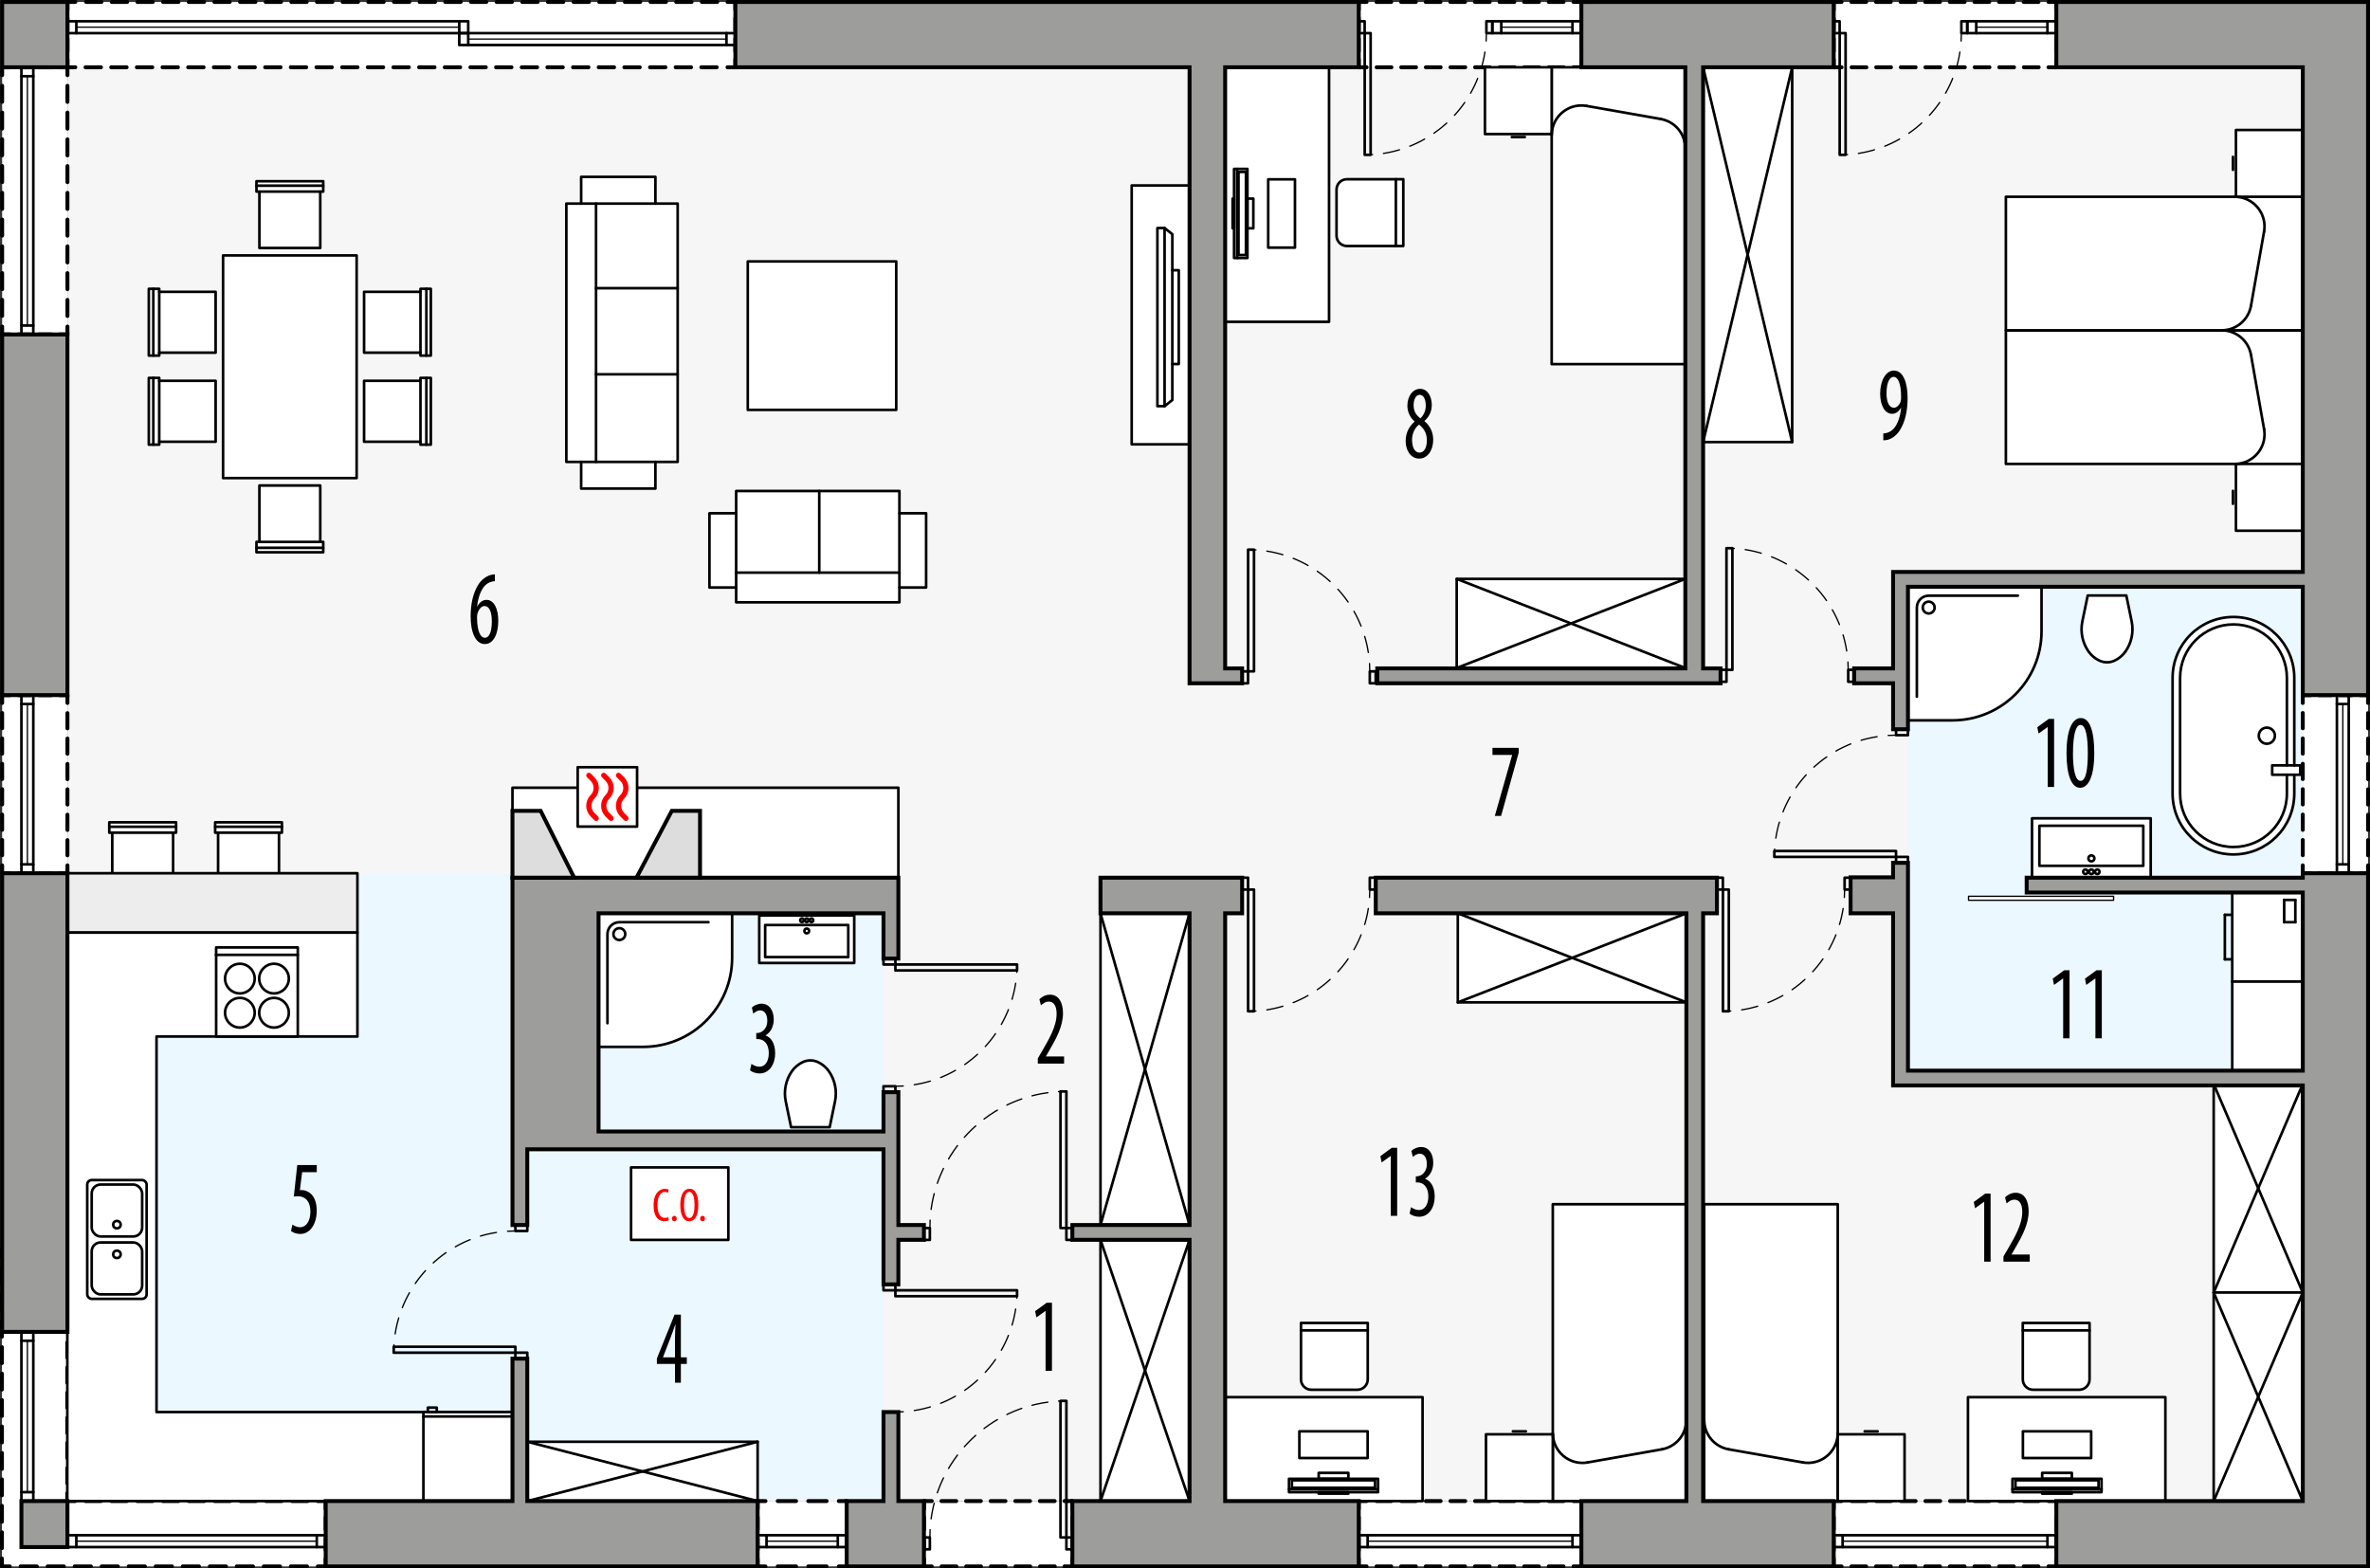 <?xml version="1.0" encoding="UTF-8"?><svg id="a" xmlns="http://www.w3.org/2000/svg" viewBox="0 0 452.62 299.52"><rect x="0" y="0" width="452.62" height="299.52" fill="#333333" stroke="none"/><polyline points="38.44 181.02 38.44 179.52 39.94 179.52" fill="none" stroke="#000" stroke-linecap="round" stroke-linejoin="round" stroke-width=".25"/><line x1="42.09" y1="179.52" x2="57.13" y2="179.52" fill="none" stroke="#000" stroke-dasharray="0 0 3.22 2.15" stroke-linecap="round" stroke-linejoin="round" stroke-width=".25"/><polyline points="58.2 179.52 59.7 179.52 59.7 181.02" fill="none" stroke="#000" stroke-linecap="round" stroke-linejoin="round" stroke-width=".25"/><line x1="59.7" y1="183.17" x2="59.7" y2="198.21" fill="none" stroke="#000" stroke-dasharray="0 0 3.22 2.15" stroke-linecap="round" stroke-linejoin="round" stroke-width=".25"/><polyline points="59.7 199.28 59.7 200.78 58.2 200.78" fill="none" stroke="#000" stroke-linecap="round" stroke-linejoin="round" stroke-width=".25"/><line x1="56.06" y1="200.78" x2="41.02" y2="200.78" fill="none" stroke="#000" stroke-dasharray="0 0 3.22 2.15" stroke-linecap="round" stroke-linejoin="round" stroke-width=".25"/><polyline points="39.94 200.78 38.44 200.78 38.44 199.28" fill="none" stroke="#000" stroke-linecap="round" stroke-linejoin="round" stroke-width=".25"/><line x1="38.44" y1="197.14" x2="38.44" y2="182.1" fill="none" stroke="#000" stroke-dasharray="0 0 3.22 2.15" stroke-linecap="round" stroke-linejoin="round" stroke-width=".25"/><rect x="12.88" y="12.85" width="426.9" height="273.83" fill="#f6f6f6"/><rect x="364.38" y="112.06" width="75.4" height="92.41" fill="#ebf8ff"/><rect x="12.85" y="166.77" width="155.89" height="119.91" fill="#ebf8ff"/><rect x="12.88" y=".38" width="127.56" height="12.47" fill="#fff"/><polyline points="140.44 1.87 140.44 .37 138.94 .37" fill="none" stroke="#000" stroke-linecap="round" stroke-linejoin="round" stroke-width=".75"/><line x1="136.98" y1=".37" x2="15.36" y2=".37" fill="none" stroke="#000" stroke-dasharray="0 0 2.94 1.96" stroke-linecap="round" stroke-linejoin="round" stroke-width=".75"/><polyline points="14.38 .37 12.88 .37 12.88 1.87" fill="none" stroke="#000" stroke-linecap="round" stroke-linejoin="round" stroke-width=".75"/><line x1="12.88" y1="3.45" x2="12.88" y2="10.56" fill="none" stroke="#000" stroke-dasharray="0 0 2.37 1.58" stroke-linecap="round" stroke-linejoin="round" stroke-width=".75"/><polyline points="12.88 11.35 12.88 12.85 14.38 12.85" fill="none" stroke="#000" stroke-linecap="round" stroke-linejoin="round" stroke-width=".75"/><line x1="16.34" y1="12.85" x2="137.96" y2="12.85" fill="none" stroke="#000" stroke-dasharray="0 0 2.94 1.96" stroke-linecap="round" stroke-linejoin="round" stroke-width=".75"/><polyline points="138.94 12.85 140.44 12.85 140.44 11.35" fill="none" stroke="#000" stroke-linecap="round" stroke-linejoin="round" stroke-width=".75"/><line x1="140.44" y1="9.77" x2="140.44" y2="2.66" fill="none" stroke="#000" stroke-dasharray="0 0 2.37 1.58" stroke-linecap="round" stroke-linejoin="round" stroke-width=".75"/><rect x="259.49" y=".38" width="42.52" height="12.47" fill="#fff"/><polyline points="259.49 1.87 259.49 .37 260.99 .37" fill="none" stroke="#000" stroke-linecap="round" stroke-linejoin="round" stroke-width=".75"/><line x1="262.88" y1=".37" x2="299.57" y2=".37" fill="none" stroke="#000" stroke-dasharray="0 0 2.82 1.88" stroke-linecap="round" stroke-linejoin="round" stroke-width=".75"/><polyline points="300.51 .37 302.01 .37 302.01 1.87" fill="none" stroke="#000" stroke-linecap="round" stroke-linejoin="round" stroke-width=".75"/><line x1="302.01" y1="3.45" x2="302.01" y2="10.56" fill="none" stroke="#000" stroke-dasharray="0 0 2.37 1.58" stroke-linecap="round" stroke-linejoin="round" stroke-width=".75"/><polyline points="302.01 11.35 302.01 12.85 300.51 12.85" fill="none" stroke="#000" stroke-linecap="round" stroke-linejoin="round" stroke-width=".75"/><line x1="298.63" y1="12.85" x2="261.93" y2="12.85" fill="none" stroke="#000" stroke-dasharray="0 0 2.82 1.88" stroke-linecap="round" stroke-linejoin="round" stroke-width=".75"/><polyline points="260.99 12.85 259.49 12.85 259.49 11.35" fill="none" stroke="#000" stroke-linecap="round" stroke-linejoin="round" stroke-width=".75"/><line x1="259.49" y1="9.77" x2="259.49" y2="2.66" fill="none" stroke="#000" stroke-dasharray="0 0 2.37 1.58" stroke-linecap="round" stroke-linejoin="round" stroke-width=".75"/><rect x="350.2" y=".38" width="42.52" height="12.47" fill="#fff"/><polyline points="392.72 11.35 392.72 12.85 391.22 12.85" fill="none" stroke="#000" stroke-linecap="round" stroke-linejoin="round" stroke-width=".75"/><line x1="389.34" y1="12.85" x2="352.64" y2="12.85" fill="none" stroke="#000" stroke-dasharray="0 0 2.82 1.88" stroke-linecap="round" stroke-linejoin="round" stroke-width=".75"/><polyline points="351.7 12.85 350.2 12.85 350.2 11.35" fill="none" stroke="#000" stroke-linecap="round" stroke-linejoin="round" stroke-width=".75"/><line x1="350.2" y1="9.77" x2="350.2" y2="2.66" fill="none" stroke="#000" stroke-dasharray="0 0 2.37 1.58" stroke-linecap="round" stroke-linejoin="round" stroke-width=".75"/><polyline points="350.2 1.87 350.2 .37 351.7 .37" fill="none" stroke="#000" stroke-linecap="round" stroke-linejoin="round" stroke-width=".75"/><line x1="353.58" y1=".37" x2="390.28" y2=".37" fill="none" stroke="#000" stroke-dasharray="0 0 2.82 1.88" stroke-linecap="round" stroke-linejoin="round" stroke-width=".75"/><polyline points="391.22 .37 392.72 .37 392.72 1.87" fill="none" stroke="#000" stroke-linecap="round" stroke-linejoin="round" stroke-width=".75"/><line x1="392.72" y1="3.45" x2="392.72" y2="10.56" fill="none" stroke="#000" stroke-dasharray="0 0 2.37 1.58" stroke-linecap="round" stroke-linejoin="round" stroke-width=".75"/><rect x="439.78" y="132.75" width="12.47" height="34.02" fill="#fff"/><polyline points="452.25 165.27 452.25 166.77 450.75 166.77" fill="none" stroke="#000" stroke-linecap="round" stroke-linejoin="round" stroke-width=".75"/><line x1="449.17" y1="166.77" x2="442.07" y2="166.77" fill="none" stroke="#000" stroke-dasharray="0 0 2.37 1.58" stroke-linecap="round" stroke-linejoin="round" stroke-width=".75"/><polyline points="441.28 166.77 439.78 166.77 439.78 165.27" fill="none" stroke="#000" stroke-linecap="round" stroke-linejoin="round" stroke-width=".75"/><line x1="439.78" y1="163.33" x2="439.78" y2="135.22" fill="none" stroke="#000" stroke-dasharray="0 0 2.91 1.94" stroke-linecap="round" stroke-linejoin="round" stroke-width=".75"/><polyline points="439.78 134.25 439.78 132.75 441.28 132.75" fill="none" stroke="#000" stroke-linecap="round" stroke-linejoin="round" stroke-width=".75"/><line x1="442.86" y1="132.75" x2="449.96" y2="132.75" fill="none" stroke="#000" stroke-dasharray="0 0 2.37 1.58" stroke-linecap="round" stroke-linejoin="round" stroke-width=".75"/><polyline points="450.75 132.75 452.25 132.75 452.25 134.25" fill="none" stroke="#000" stroke-linecap="round" stroke-linejoin="round" stroke-width=".75"/><line x1="452.25" y1="136.19" x2="452.25" y2="164.3" fill="none" stroke="#000" stroke-dasharray="0 0 2.91 1.94" stroke-linecap="round" stroke-linejoin="round" stroke-width=".75"/><rect x="350.2" y="286.67" width="42.52" height="12.47" fill="#fff"/><polyline points="392.72 288.17 392.72 286.67 391.22 286.67" fill="none" stroke="#000" stroke-linecap="round" stroke-linejoin="round" stroke-width=".75"/><line x1="389.34" y1="286.67" x2="352.64" y2="286.67" fill="none" stroke="#000" stroke-dasharray="0 0 2.82 1.88" stroke-linecap="round" stroke-linejoin="round" stroke-width=".75"/><polyline points="351.7 286.67 350.2 286.67 350.2 288.17" fill="none" stroke="#000" stroke-linecap="round" stroke-linejoin="round" stroke-width=".75"/><line x1="350.2" y1="289.75" x2="350.2" y2="296.86" fill="none" stroke="#000" stroke-dasharray="0 0 2.37 1.58" stroke-linecap="round" stroke-linejoin="round" stroke-width=".75"/><polyline points="350.2 297.65 350.2 299.15 351.7 299.15" fill="none" stroke="#000" stroke-linecap="round" stroke-linejoin="round" stroke-width=".75"/><line x1="353.58" y1="299.15" x2="390.28" y2="299.15" fill="none" stroke="#000" stroke-dasharray="0 0 2.82 1.88" stroke-linecap="round" stroke-linejoin="round" stroke-width=".75"/><polyline points="391.22 299.15 392.72 299.15 392.72 297.65" fill="none" stroke="#000" stroke-linecap="round" stroke-linejoin="round" stroke-width=".75"/><line x1="392.72" y1="296.07" x2="392.72" y2="288.96" fill="none" stroke="#000" stroke-dasharray="0 0 2.37 1.58" stroke-linecap="round" stroke-linejoin="round" stroke-width=".75"/><rect x="259.49" y="286.67" width="42.52" height="12.47" fill="#fff"/><polyline points="302.01 288.17 302.01 286.67 300.51 286.67" fill="none" stroke="#000" stroke-linecap="round" stroke-linejoin="round" stroke-width=".75"/><line x1="298.63" y1="286.67" x2="261.93" y2="286.67" fill="none" stroke="#000" stroke-dasharray="0 0 2.82 1.88" stroke-linecap="round" stroke-linejoin="round" stroke-width=".75"/><polyline points="260.99 286.67 259.49 286.67 259.49 288.17" fill="none" stroke="#000" stroke-linecap="round" stroke-linejoin="round" stroke-width=".75"/><line x1="259.49" y1="289.75" x2="259.49" y2="296.86" fill="none" stroke="#000" stroke-dasharray="0 0 2.37 1.58" stroke-linecap="round" stroke-linejoin="round" stroke-width=".75"/><polyline points="259.49 297.65 259.49 299.15 260.99 299.15" fill="none" stroke="#000" stroke-linecap="round" stroke-linejoin="round" stroke-width=".75"/><line x1="262.88" y1="299.15" x2="299.57" y2="299.15" fill="none" stroke="#000" stroke-dasharray="0 0 2.82 1.88" stroke-linecap="round" stroke-linejoin="round" stroke-width=".75"/><polyline points="300.51 299.15 302.01 299.15 302.01 297.65" fill="none" stroke="#000" stroke-linecap="round" stroke-linejoin="round" stroke-width=".75"/><line x1="302.01" y1="296.07" x2="302.01" y2="288.96" fill="none" stroke="#000" stroke-dasharray="0 0 2.37 1.58" stroke-linecap="round" stroke-linejoin="round" stroke-width=".75"/><rect x="176.45" y="286.67" width="28.35" height="12.47" fill="#fff"/><polyline points="204.8 288.17 204.8 286.67 203.3 286.67" fill="none" stroke="#000" stroke-linecap="round" stroke-linejoin="round" stroke-width=".75"/><line x1="201.42" y1="286.67" x2="178.89" y2="286.67" fill="none" stroke="#000" stroke-dasharray="0 0 2.82 1.88" stroke-linecap="round" stroke-linejoin="round" stroke-width=".75"/><polyline points="177.95 286.67 176.45 286.67 176.45 288.17" fill="none" stroke="#000" stroke-linecap="round" stroke-linejoin="round" stroke-width=".75"/><line x1="176.45" y1="289.75" x2="176.45" y2="296.86" fill="none" stroke="#000" stroke-dasharray="0 0 2.37 1.58" stroke-linecap="round" stroke-linejoin="round" stroke-width=".75"/><polyline points="176.45 297.65 176.45 299.15 177.95 299.15" fill="none" stroke="#000" stroke-linecap="round" stroke-linejoin="round" stroke-width=".75"/><line x1="179.83" y1="299.15" x2="202.36" y2="299.15" fill="none" stroke="#000" stroke-dasharray="0 0 2.82 1.88" stroke-linecap="round" stroke-linejoin="round" stroke-width=".75"/><polyline points="203.3 299.15 204.8 299.15 204.8 297.65" fill="none" stroke="#000" stroke-linecap="round" stroke-linejoin="round" stroke-width=".75"/><line x1="204.8" y1="296.07" x2="204.8" y2="288.96" fill="none" stroke="#000" stroke-dasharray="0 0 2.37 1.58" stroke-linecap="round" stroke-linejoin="round" stroke-width=".75"/><rect x="144.69" y="286.67" width="17.01" height="12.47" fill="#fff"/><polyline points="161.7 288.17 161.7 286.67 160.2 286.67" fill="none" stroke="#000" stroke-linecap="round" stroke-linejoin="round" stroke-width=".75"/><line x1="157.86" y1="286.67" x2="147.36" y2="286.67" fill="none" stroke="#000" stroke-dasharray="0 0 3.5 2.33" stroke-linecap="round" stroke-linejoin="round" stroke-width=".75"/><polyline points="146.19 286.67 144.69 286.67 144.69 288.17" fill="none" stroke="#000" stroke-linecap="round" stroke-linejoin="round" stroke-width=".75"/><line x1="144.69" y1="289.75" x2="144.69" y2="296.86" fill="none" stroke="#000" stroke-dasharray="0 0 2.37 1.58" stroke-linecap="round" stroke-linejoin="round" stroke-width=".75"/><polyline points="144.69 297.65 144.69 299.15 146.19 299.15" fill="none" stroke="#000" stroke-linecap="round" stroke-linejoin="round" stroke-width=".75"/><line x1="148.53" y1="299.15" x2="159.03" y2="299.15" fill="none" stroke="#000" stroke-dasharray="0 0 3.5 2.33" stroke-linecap="round" stroke-linejoin="round" stroke-width=".75"/><polyline points="160.2 299.15 161.7 299.15 161.7 297.65" fill="none" stroke="#000" stroke-linecap="round" stroke-linejoin="round" stroke-width=".75"/><line x1="161.7" y1="296.07" x2="161.7" y2="288.96" fill="none" stroke="#000" stroke-dasharray="0 0 2.37 1.58" stroke-linecap="round" stroke-linejoin="round" stroke-width=".75"/><polygon points="12.85 286.67 12.85 238.62 .38 238.62 .38 299.15 62.2 299.15 62.2 286.67 12.85 286.67" fill="#fff"/><polyline points="14.35 286.67 12.85 286.67 12.85 285.17" fill="none" stroke="#000" stroke-linecap="round" stroke-linejoin="round" stroke-width=".75"/><line x1="12.85" y1="283.26" x2="12.85" y2="241.08" fill="none" stroke="#000" stroke-dasharray="0 0 2.88 1.92" stroke-linecap="round" stroke-linejoin="round" stroke-width=".75"/><polyline points="12.85 240.12 12.85 238.62 11.35 238.62" fill="none" stroke="#000" stroke-linecap="round" stroke-linejoin="round" stroke-width=".75"/><line x1="9.77" y1="238.62" x2="2.66" y2="238.62" fill="none" stroke="#000" stroke-dasharray="0 0 2.37 1.58" stroke-linecap="round" stroke-linejoin="round" stroke-width=".75"/><polyline points="1.87 238.62 .37 238.62 .37 240.12" fill="none" stroke="#000" stroke-linecap="round" stroke-linejoin="round" stroke-width=".75"/><line x1=".37" y1="242.14" x2=".37" y2="296.64" fill="none" stroke="#000" stroke-dasharray="0 0 3.03 2.02" stroke-linecap="round" stroke-linejoin="round" stroke-width=".75"/><polyline points=".37 297.65 .37 299.15 1.87 299.15" fill="none" stroke="#000" stroke-linecap="round" stroke-linejoin="round" stroke-width=".75"/><line x1="3.94" y1="299.15" x2="59.67" y2="299.15" fill="none" stroke="#000" stroke-dasharray="0 0 3.1 2.06" stroke-linecap="round" stroke-linejoin="round" stroke-width=".75"/><polyline points="60.7 299.15 62.2 299.15 62.2 297.65" fill="none" stroke="#000" stroke-linecap="round" stroke-linejoin="round" stroke-width=".75"/><line x1="62.2" y1="296.07" x2="62.2" y2="288.96" fill="none" stroke="#000" stroke-dasharray="0 0 2.37 1.58" stroke-linecap="round" stroke-linejoin="round" stroke-width=".75"/><polyline points="62.2 288.17 62.2 286.67 60.7 286.67" fill="none" stroke="#000" stroke-linecap="round" stroke-linejoin="round" stroke-width=".75"/><line x1="58.73" y1="286.67" x2="15.33" y2="286.67" fill="none" stroke="#000" stroke-dasharray="0 0 2.96 1.97" stroke-linecap="round" stroke-linejoin="round" stroke-width=".75"/><rect x=".41" y="132.75" width="12.47" height="34.02" fill="#fff"/><polyline points="12.88 165.27 12.88 166.77 11.38 166.77" fill="none" stroke="#000" stroke-linecap="round" stroke-linejoin="round" stroke-width=".75"/><line x1="9.8" y1="166.77" x2="2.7" y2="166.77" fill="none" stroke="#000" stroke-dasharray="0 0 2.37 1.58" stroke-linecap="round" stroke-linejoin="round" stroke-width=".75"/><polyline points="1.91 166.77 .41 166.77 .41 165.27" fill="none" stroke="#000" stroke-linecap="round" stroke-linejoin="round" stroke-width=".75"/><line x1=".41" y1="163.33" x2=".41" y2="135.22" fill="none" stroke="#000" stroke-dasharray="0 0 2.91 1.94" stroke-linecap="round" stroke-linejoin="round" stroke-width=".75"/><polyline points=".41 134.25 .41 132.75 1.91 132.75" fill="none" stroke="#000" stroke-linecap="round" stroke-linejoin="round" stroke-width=".75"/><line x1="3.49" y1="132.75" x2="10.59" y2="132.75" fill="none" stroke="#000" stroke-dasharray="0 0 2.37 1.58" stroke-linecap="round" stroke-linejoin="round" stroke-width=".75"/><polyline points="11.38 132.75 12.88 132.75 12.88 134.25" fill="none" stroke="#000" stroke-linecap="round" stroke-linejoin="round" stroke-width=".75"/><line x1="12.88" y1="136.19" x2="12.88" y2="164.3" fill="none" stroke="#000" stroke-dasharray="0 0 2.91 1.94" stroke-linecap="round" stroke-linejoin="round" stroke-width=".75"/><rect x=".41" y="12.85" width="12.47" height="51.02" fill="#fff"/><polyline points="12.88 62.37 12.88 63.87 11.38 63.87" fill="none" stroke="#000" stroke-linecap="round" stroke-linejoin="round" stroke-width=".75"/><line x1="9.8" y1="63.87" x2="2.7" y2="63.87" fill="none" stroke="#000" stroke-dasharray="0 0 2.37 1.58" stroke-linecap="round" stroke-linejoin="round" stroke-width=".75"/><polyline points="1.91 63.87 .41 63.87 .41 62.37" fill="none" stroke="#000" stroke-linecap="round" stroke-linejoin="round" stroke-width=".75"/><line x1=".41" y1="60.33" x2=".41" y2="15.37" fill="none" stroke="#000" stroke-dasharray="0 0 3.07 2.04" stroke-linecap="round" stroke-linejoin="round" stroke-width=".75"/><polyline points=".41 14.35 .41 12.85 1.91 12.85" fill="none" stroke="#000" stroke-linecap="round" stroke-linejoin="round" stroke-width=".75"/><line x1="3.49" y1="12.85" x2="10.59" y2="12.85" fill="none" stroke="#000" stroke-dasharray="0 0 2.37 1.58" stroke-linecap="round" stroke-linejoin="round" stroke-width=".75"/><polyline points="11.38 12.85 12.88 12.85 12.88 14.35" fill="none" stroke="#000" stroke-linecap="round" stroke-linejoin="round" stroke-width=".75"/><line x1="12.88" y1="16.39" x2="12.88" y2="61.35" fill="none" stroke="#000" stroke-dasharray="0 0 3.07 2.04" stroke-linecap="round" stroke-linejoin="round" stroke-width=".75"/><g id="b"><polygon points="33.06 159.02 33.06 169.79 21.44 169.79 21.44 159.02 20.87 159.02 20.87 157.04 33.63 157.04 33.63 159.02 33.06 159.02" fill="#fff" stroke="#000" stroke-linecap="round" stroke-linejoin="round" stroke-width=".5"/><line x1="33.06" y1="159.02" x2="21.44" y2="159.02" fill="none" stroke="#000" stroke-linecap="round" stroke-linejoin="round" stroke-width=".5"/><line x1="33.63" y1="157.89" x2="20.87" y2="157.89" fill="none" stroke="#000" stroke-linecap="round" stroke-linejoin="round" stroke-width=".5"/><polygon points="53.28 159.02 53.28 169.79 41.65 169.79 41.65 159.02 41.09 159.02 41.09 157.04 53.84 157.04 53.84 159.02 53.28 159.02" fill="#fff" stroke="#000" stroke-linecap="round" stroke-linejoin="round" stroke-width=".5"/><line x1="53.28" y1="159.02" x2="41.65" y2="159.02" fill="none" stroke="#000" stroke-linecap="round" stroke-linejoin="round" stroke-width=".5"/><line x1="53.84" y1="157.89" x2="41.09" y2="157.89" fill="none" stroke="#000" stroke-linecap="round" stroke-linejoin="round" stroke-width=".5"/><rect x="97.87" y="150.44" width="73.7" height="17.18" fill="#fff" stroke="#000" stroke-linecap="round" stroke-linejoin="round" stroke-width=".5"/><rect x="12.88" y="166.77" width="55.38" height="11.34" fill="#ededed" stroke="#000" stroke-linecap="round" stroke-linejoin="round" stroke-width=".5"/><polygon points="29.89 269.67 29.89 197.95 68.26 197.95 68.26 178.11 12.88 178.11 12.85 286.67 97.87 286.67 97.87 269.67 29.89 269.67" fill="#fff" stroke="#000" stroke-linecap="round" stroke-linejoin="round" stroke-width=".5"/><path d="m151.08,215.27l-1.02-4.93c-.42-2.01.01-4.1,1.19-5.78.53-.75,1.25-1.34,2.08-1.73.91-.42,1.96-.42,2.87,0,.83.39,1.55.98,2.08,1.73,1.18,1.68,1.61,3.77,1.19,5.78l-1.02,4.93h-7.37" fill="#fff" stroke="#000" stroke-linecap="round" stroke-linejoin="round" stroke-width=".5"/><path d="m406.08,113.73l1.02,4.93c.42,2.01-.01,4.1-1.19,5.78-.53.75-1.25,1.34-2.08,1.73-.91.42-1.96.42-2.87,0-.83-.39-1.55-.98-2.08-1.73-1.18-1.68-1.61-3.77-1.19-5.78l1.02-4.93h7.37" fill="#fff" stroke="#000" stroke-linecap="round" stroke-linejoin="round" stroke-width=".5"/><rect x="42.6" y="48.78" width="25.51" height="42.52" fill="#fff" stroke="#000" stroke-linecap="round" stroke-linejoin="round" stroke-width=".5"/><polygon points="49.54 36.59 49.54 47.36 61.16 47.36 61.16 36.59 61.73 36.59 61.73 34.61 48.98 34.61 48.98 36.59 49.54 36.59" fill="#fff" stroke="#000" stroke-linecap="round" stroke-linejoin="round" stroke-width=".5"/><line x1="49.54" y1="36.59" x2="61.16" y2="36.59" fill="none" stroke="#000" stroke-linecap="round" stroke-linejoin="round" stroke-width=".5"/><line x1="48.98" y1="35.46" x2="61.73" y2="35.46" fill="none" stroke="#000" stroke-linecap="round" stroke-linejoin="round" stroke-width=".5"/><polygon points="49.54 103.49 49.54 92.72 61.16 92.72 61.16 103.49 61.73 103.49 61.73 105.47 48.98 105.47 48.98 103.49 49.54 103.49" fill="#fff" stroke="#000" stroke-linecap="round" stroke-linejoin="round" stroke-width=".5"/><line x1="49.54" y1="103.49" x2="61.16" y2="103.49" fill="none" stroke="#000" stroke-linecap="round" stroke-linejoin="round" stroke-width=".5"/><line x1="48.98" y1="104.62" x2="61.73" y2="104.62" fill="none" stroke="#000" stroke-linecap="round" stroke-linejoin="round" stroke-width=".5"/><polygon points="30.41 72.73 41.18 72.73 41.18 84.36 30.41 84.36 30.41 84.92 28.42 84.92 28.42 72.17 30.41 72.17 30.41 72.73" fill="#fff" stroke="#000" stroke-linecap="round" stroke-linejoin="round" stroke-width=".5"/><line x1="30.41" y1="72.73" x2="30.41" y2="84.36" fill="none" stroke="#000" stroke-linecap="round" stroke-linejoin="round" stroke-width=".5"/><line x1="29.28" y1="72.17" x2="29.28" y2="84.92" fill="none" stroke="#000" stroke-linecap="round" stroke-linejoin="round" stroke-width=".5"/><polygon points="30.41 55.73 41.18 55.73 41.18 67.35 30.41 67.35 30.41 67.91 28.42 67.91 28.42 55.16 30.41 55.16 30.41 55.73" fill="#fff" stroke="#000" stroke-linecap="round" stroke-linejoin="round" stroke-width=".5"/><line x1="30.41" y1="55.73" x2="30.41" y2="67.35" fill="none" stroke="#000" stroke-linecap="round" stroke-linejoin="round" stroke-width=".5"/><line x1="29.28" y1="55.16" x2="29.28" y2="67.91" fill="none" stroke="#000" stroke-linecap="round" stroke-linejoin="round" stroke-width=".5"/><polygon points="80.3 72.73 69.53 72.73 69.53 84.36 80.3 84.36 80.3 84.92 82.28 84.92 82.28 72.17 80.3 72.17 80.3 72.73" fill="#fff" stroke="#000" stroke-linecap="round" stroke-linejoin="round" stroke-width=".5"/><line x1="80.3" y1="72.73" x2="80.3" y2="84.36" fill="none" stroke="#000" stroke-linecap="round" stroke-linejoin="round" stroke-width=".5"/><line x1="81.43" y1="72.17" x2="81.43" y2="84.92" fill="none" stroke="#000" stroke-linecap="round" stroke-linejoin="round" stroke-width=".5"/><polygon points="80.3 55.73 69.53 55.73 69.53 67.35 80.3 67.35 80.3 67.91 82.28 67.91 82.28 55.16 80.3 55.16 80.3 55.73" fill="#fff" stroke="#000" stroke-linecap="round" stroke-linejoin="round" stroke-width=".5"/><line x1="80.3" y1="55.73" x2="80.3" y2="67.35" fill="none" stroke="#000" stroke-linecap="round" stroke-linejoin="round" stroke-width=".5"/><line x1="81.43" y1="55.16" x2="81.43" y2="67.91" fill="none" stroke="#000" stroke-linecap="round" stroke-linejoin="round" stroke-width=".5"/><rect x="142.81" y="49.93" width="28.35" height="28.35" fill="#fff" stroke="#000" stroke-linecap="round" stroke-linejoin="round" stroke-width=".5"/><polyline points="129.42 38.88 125.17 38.88 125.17 33.78 110.99 33.78 110.99 38.88 108.16 38.88 108.16 88.21 110.99 88.21 110.99 93.31 125.17 93.31 125.17 88.21 129.42 88.21 129.42 38.88" fill="#fff" stroke="#000" stroke-linecap="round" stroke-linejoin="round" stroke-width=".5"/><polyline points="110.99 38.88 113.83 38.88 113.83 88.21 110.99 88.21" fill="none" stroke="#000" stroke-linecap="round" stroke-linejoin="round" stroke-width=".5"/><line x1="125.17" y1="38.88" x2="113.83" y2="38.88" fill="none" stroke="#000" stroke-linecap="round" stroke-linejoin="round" stroke-width=".5"/><line x1="113.83" y1="88.21" x2="125.17" y2="88.21" fill="none" stroke="#000" stroke-linecap="round" stroke-linejoin="round" stroke-width=".5"/><line x1="129.42" y1="55.04" x2="113.83" y2="55.04" fill="none" stroke="#000" stroke-linecap="round" stroke-linejoin="round" stroke-width=".5"/><line x1="129.42" y1="71.48" x2="113.83" y2="71.48" fill="none" stroke="#000" stroke-linecap="round" stroke-linejoin="round" stroke-width=".5"/><polyline points="140.59 93.77 140.59 98.02 135.49 98.02 135.49 112.2 140.59 112.2 140.59 115.03 171.77 115.03 171.77 112.2 176.87 112.2 176.87 98.02 171.77 98.02 171.77 93.77 140.59 93.77" fill="#fff" stroke="#000" stroke-linecap="round" stroke-linejoin="round" stroke-width=".5"/><line x1="140.59" y1="98.02" x2="140.59" y2="109.36" fill="none" stroke="#000" stroke-linecap="round" stroke-linejoin="round" stroke-width=".5"/><line x1="171.77" y1="109.36" x2="171.77" y2="98.02" fill="none" stroke="#000" stroke-linecap="round" stroke-linejoin="round" stroke-width=".5"/><line x1="156.46" y1="93.77" x2="156.46" y2="109.36" fill="none" stroke="#000" stroke-linecap="round" stroke-linejoin="round" stroke-width=".5"/><polyline points="140.59 112.2 140.59 109.36 140.59 109.36 171.77 109.36 171.77 112.2" fill="none" stroke="#000" stroke-linecap="round" stroke-linejoin="round" stroke-width=".5"/><rect x="216.13" y="35.42" width="11.06" height="49.44" fill="#fff" stroke="#000" stroke-linecap="round" stroke-linejoin="round" stroke-width=".5"/><polygon points="222.41 43.55 221.04 43.55 221.04 77.57 222.41 77.57 222.41 77.57 223.89 76.39 223.89 69.52 225.12 69.52 225.12 51.61 223.89 51.61 223.89 44.73 222.41 43.55" fill="none" stroke="#000" stroke-linecap="round" stroke-linejoin="round" stroke-width=".5"/><line x1="222.41" y1="43.55" x2="222.41" y2="77.57" fill="none" stroke="#000" stroke-linecap="round" stroke-linejoin="round" stroke-width=".5"/><line x1="223.89" y1="69.52" x2="223.89" y2="51.61" fill="none" stroke="#000" stroke-linecap="round" stroke-linejoin="round" stroke-width=".5"/><rect x="80.86" y="269.67" width="17.01" height="17.01" fill="#fff" stroke="#000" stroke-linecap="round" stroke-linejoin="round" stroke-width=".5"/><line x1="80.86" y1="270.52" x2="97.87" y2="270.52" fill="none" stroke="#000" stroke-linecap="round" stroke-linejoin="round" stroke-width=".5"/><rect x="81.71" y="268.82" width="1.7" height=".85" fill="none" stroke="#000" stroke-linecap="round" stroke-linejoin="round" stroke-width=".5"/><circle cx="22.33" cy="239.55" r=".71" fill="none" stroke="#000" stroke-linecap="round" stroke-linejoin="round" stroke-width=".5"/><circle cx="22.33" cy="233.88" r=".71" fill="none" stroke="#000" stroke-linecap="round" stroke-linejoin="round" stroke-width=".5"/><rect x="16.66" y="225.37" width="11.34" height="22.68" rx=".85" ry=".85" fill="none" stroke="#000" stroke-linecap="round" stroke-linejoin="round" stroke-width=".5"/><rect x="17.51" y="226.22" width="9.64" height="9.92" rx="1.7" ry="1.7" fill="none" stroke="#000" stroke-linecap="round" stroke-linejoin="round" stroke-width=".5"/><rect x="17.51" y="237.28" width="9.64" height="9.92" rx="1.7" ry="1.7" fill="none" stroke="#000" stroke-linecap="round" stroke-linejoin="round" stroke-width=".5"/><circle cx="45.81" cy="193.41" r="2.83" fill="none" stroke="#000" stroke-linecap="round" stroke-linejoin="round" stroke-width=".5"/><circle cx="45.81" cy="186.89" r="2.83" fill="none" stroke="#000" stroke-linecap="round" stroke-linejoin="round" stroke-width=".5"/><circle cx="52.33" cy="186.89" r="2.83" fill="none" stroke="#000" stroke-linecap="round" stroke-linejoin="round" stroke-width=".5"/><circle cx="52.33" cy="193.41" r="2.83" fill="none" stroke="#000" stroke-linecap="round" stroke-linejoin="round" stroke-width=".5"/><line x1="56.87" y1="182.36" x2="41.28" y2="182.36" fill="none" stroke="#000" stroke-linecap="round" stroke-linejoin="round" stroke-width=".5"/><line x1="41.28" y1="182.36" x2="41.28" y2="182.36" fill="none" stroke="#000" stroke-linecap="round" stroke-linejoin="round" stroke-width=".5"/><polygon points="41.28 197.95 41.28 182.36 41.28 180.94 56.87 180.94 56.87 197.95 41.28 197.95" fill="none" stroke="#000" stroke-linecap="round" stroke-linejoin="round" stroke-width=".5"/><rect x="110.33" y="146.52" width="11.34" height="11.34" fill="#fff" stroke="#000" stroke-linecap="round" stroke-linejoin="round" stroke-width=".5"/><path d="m115.3,148.08l.7.7c.94.94.94,2.46,0,3.4s-.94,2.46,0,3.4l.7.7" fill="none" stroke="red" stroke-linecap="round" stroke-linejoin="round"/><path d="m118.13,148.08l.7.7c.94.94.94,2.46,0,3.4s-.94,2.46,0,3.4l.7.7" fill="none" stroke="red" stroke-linecap="round" stroke-linejoin="round"/><path d="m112.46,148.08l.7.7c.94.94.94,2.46,0,3.4s-.94,2.46,0,3.4l.7.7" fill="none" stroke="red" stroke-linecap="round" stroke-linejoin="round"/><rect x="426.31" y="170.45" width="13.46" height="17.01" fill="#fff" stroke="#000" stroke-linecap="round" stroke-linejoin="round" stroke-width=".5"/><line x1="436.23" y1="176.12" x2="436.23" y2="171.87" fill="none" stroke="#000" stroke-linecap="round" stroke-linejoin="round" stroke-width=".5"/><line x1="438.36" y1="176.12" x2="436.23" y2="176.12" fill="none" stroke="#000" stroke-linecap="round" stroke-linejoin="round" stroke-width=".5"/><line x1="436.23" y1="171.87" x2="438.36" y2="171.87" fill="none" stroke="#000" stroke-linecap="round" stroke-linejoin="round" stroke-width=".5"/><line x1="438.36" y1="171.87" x2="438.36" y2="176.12" fill="none" stroke="#000" stroke-linecap="round" stroke-linejoin="round" stroke-width=".5"/><line x1="424.9" y1="183.21" x2="424.9" y2="174.71" fill="none" stroke="#000" stroke-linecap="round" stroke-linejoin="round" stroke-width=".5"/><line x1="426.31" y1="183.21" x2="424.9" y2="183.21" fill="none" stroke="#000" stroke-linecap="round" stroke-linejoin="round" stroke-width=".5"/><line x1="424.9" y1="174.71" x2="426.31" y2="174.71" fill="none" stroke="#000" stroke-linecap="round" stroke-linejoin="round" stroke-width=".5"/><polyline points="383.08 63.09 383.08 88.6 439.78 88.6 439.78 63.09 383.08 63.09" fill="#fff" stroke="#000" stroke-linecap="round" stroke-linejoin="round" stroke-width=".5"/><polyline points="427.02 88.6 439.78 88.6 439.78 101.36 427.02 101.36 427.02 88.6" fill="#fff" stroke="#000" stroke-linecap="round" stroke-linejoin="round" stroke-width=".5"/><polyline points="383.08 63.09 383.08 37.58 439.78 37.58 439.78 63.09 383.08 63.09" fill="#fff" stroke="#000" stroke-linecap="round" stroke-linejoin="round" stroke-width=".5"/><polyline points="427.02 37.58 439.78 37.58 439.78 24.82 427.02 24.82 427.02 37.58" fill="#fff" stroke="#000" stroke-linecap="round" stroke-linejoin="round" stroke-width=".5"/><line x1="429.89" y1="67.77" x2="432.39" y2="81.95" fill="none" stroke="#000" stroke-linecap="round" stroke-linejoin="round" stroke-width=".5"/><path d="m429.89,67.77c-.48-2.71-2.83-4.68-5.58-4.68" fill="none" stroke="#000" stroke-linecap="round" stroke-linejoin="round" stroke-width=".5"/><path d="m426.81,88.6c3.13,0,5.67-2.54,5.67-5.67,0-.33-.03-.66-.09-.98" fill="none" stroke="#000" stroke-linecap="round" stroke-linejoin="round" stroke-width=".5"/><line x1="426.45" y1="96.22" x2="426.45" y2="93.74" fill="none" stroke="#000" stroke-linecap="round" stroke-linejoin="round" stroke-width=".5"/><line x1="429.89" y1="58.4" x2="432.39" y2="44.23" fill="none" stroke="#000" stroke-linecap="round" stroke-linejoin="round" stroke-width=".5"/><path d="m429.89,58.4c-.48,2.71-2.83,4.68-5.58,4.68" fill="none" stroke="#000" stroke-linecap="round" stroke-linejoin="round" stroke-width=".5"/><path d="m426.81,37.58c.33,0,.66.03.98.09,3.08.54,5.14,3.48,4.6,6.57" fill="none" stroke="#000" stroke-linecap="round" stroke-linejoin="round" stroke-width=".5"/><line x1="426.45" y1="29.96" x2="426.45" y2="32.44" fill="none" stroke="#000" stroke-linecap="round" stroke-linejoin="round" stroke-width=".5"/><polyline points="388.07 167.62 388.07 156.28 410.74 156.28 410.74 167.62 388.07 167.62" fill="#fff" stroke="#000" stroke-linecap="round" stroke-linejoin="round" stroke-width=".5"/><rect x="389.48" y="157.7" width="19.84" height="7.65" fill="none" stroke="#000" stroke-linecap="round" stroke-linejoin="round" stroke-width=".5"/><circle cx="399.41" cy="163.93" r=".57" fill="none" stroke="#000" stroke-linecap="round" stroke-linejoin="round" stroke-width=".5"/><circle cx="399.41" cy="166.49" r=".43" fill="none" stroke="#000" stroke-linecap="round" stroke-linejoin="round" stroke-width=".5"/><circle cx="400.54" cy="166.49" r=".43" fill="none" stroke="#000" stroke-linecap="round" stroke-linejoin="round" stroke-width=".5"/><circle cx="398.27" cy="166.49" r=".43" fill="none" stroke="#000" stroke-linecap="round" stroke-linejoin="round" stroke-width=".5"/><path d="m438.16,129.45v16.72h1.13v1.79h-1.13v3.6c0,6.42-5.2,11.62-11.62,11.62-6.42,0-11.62-5.2-11.62-11.62v-22.11c0-6.42,5.2-11.62,11.62-11.62,6.42,0,11.62,5.2,11.62,11.62Z" fill="#fff" stroke="#000" stroke-linecap="round" stroke-linejoin="round" stroke-width=".5"/><circle cx="432.92" cy="140.5" r="1.54" fill="none" stroke="#000" stroke-linecap="round" stroke-linejoin="round" stroke-width=".5"/><polyline points="438.16 146.17 433.94 146.17 433.94 147.96 438.16 147.96" fill="none" stroke="#000" stroke-linecap="round" stroke-linejoin="round" stroke-width=".5"/><path d="m436.75,147.96v3.6c0,5.64-4.57,10.2-10.2,10.2-5.64,0-10.2-4.57-10.2-10.2v-22.11c0-5.64,4.57-10.2,10.2-10.2,5.64,0,10.2,4.57,10.2,10.2v16.72" fill="none" stroke="#000" stroke-linecap="round" stroke-linejoin="round" stroke-width=".5"/><path d="m364.38,112.06h25.51v8.5c0,9.39-7.61,17.01-17.01,17.01h-8.5v-25.51Z" fill="#fff" stroke="#000" stroke-linecap="round" stroke-linejoin="round" stroke-width=".5"/><path d="m385.37,113.76h-17.02c-1.25,0-2.27,1.02-2.27,2.27v17.02" fill="none" stroke="#000" stroke-linecap="round" stroke-linejoin="round" stroke-width=".5"/><circle cx="368.34" cy="116.03" r="1.13" fill="none" stroke="#000" stroke-linecap="round" stroke-linejoin="round" stroke-width=".5"/><polyline points="322.06 229.98 296.55 229.98 296.55 286.67 322.06 286.67 322.06 229.98" fill="#fff" stroke="#000" stroke-linecap="round" stroke-linejoin="round" stroke-width=".5"/><polyline points="296.55 273.92 296.55 286.67 283.79 286.67 283.79 273.92 296.55 273.92" fill="#fff" stroke="#000" stroke-linecap="round" stroke-linejoin="round" stroke-width=".5"/><line x1="317.37" y1="276.79" x2="303.2" y2="279.29" fill="none" stroke="#000" stroke-linecap="round" stroke-linejoin="round" stroke-width=".5"/><path d="m317.37,276.79c2.71-.48,4.68-2.83,4.68-5.58" fill="none" stroke="#000" stroke-linecap="round" stroke-linejoin="round" stroke-width=".5"/><path d="m296.55,273.71c0,3.13,2.54,5.67,5.67,5.67.33,0,.66-.03.98-.09" fill="none" stroke="#000" stroke-linecap="round" stroke-linejoin="round" stroke-width=".5"/><line x1="288.93" y1="273.35" x2="291.41" y2="273.35" fill="none" stroke="#000" stroke-linecap="round" stroke-linejoin="round" stroke-width=".5"/><rect x="233.98" y="266.83" width="37.7" height="19.84" fill="#fff" stroke="#000" stroke-linecap="round" stroke-linejoin="round" stroke-width=".5"/><path d="m261.21,252.66v10.77c0,1.1-.89,1.98-1.98,1.98h-8.79c-1.1,0-1.98-.89-1.98-1.98v-10.77h12.76" fill="#fff" stroke="#000" stroke-linecap="round" stroke-linejoin="round" stroke-width=".5"/><line x1="261.21" y1="254.08" x2="248.45" y2="254.08" fill="none" stroke="#000" stroke-linecap="round" stroke-linejoin="round" stroke-width=".5"/><line x1="263.18" y1="284.41" x2="246.17" y2="284.41" fill="none" stroke="#000" stroke-linecap="round" stroke-linejoin="round" stroke-width=".5"/><rect x="246.17" y="282.42" width="17.01" height="2.55" fill="none" stroke="#000" stroke-linecap="round" stroke-linejoin="round" stroke-width=".5"/><rect x="246.73" y="282.71" width="15.87" height="1.42" fill="none" stroke="#000" stroke-linecap="round" stroke-linejoin="round" stroke-width=".5"/><rect x="251.84" y="281.29" width="5.67" height="1.13" fill="none" stroke="#000" stroke-linecap="round" stroke-linejoin="round" stroke-width=".5"/><polyline points="248.15 278.45 261.19 278.45 261.19 273.35 248.15 273.35 248.15 278.45" fill="none" stroke="#000" stroke-linecap="round" stroke-linejoin="round" stroke-width=".5"/><rect x="251.84" y="284.97" width="5.67" height=".28" fill="none" stroke="#000" stroke-linecap="round" stroke-linejoin="round" stroke-width=".5"/><rect x="278.41" y="174.42" width="43.65" height="17.01" fill="#fff" stroke="#000" stroke-linecap="round" stroke-linejoin="round" stroke-width=".5"/><line x1="322.06" y1="174.42" x2="278.41" y2="191.43" fill="none" stroke="#000" stroke-linecap="round" stroke-linejoin="round" stroke-width=".5"/><line x1="278.41" y1="174.42" x2="322.06" y2="191.43" fill="none" stroke="#000" stroke-linecap="round" stroke-linejoin="round" stroke-width=".5"/><polyline points="321.86 69.54 296.34 69.54 296.34 12.85 321.86 12.85 321.86 69.54" fill="#fff" stroke="#000" stroke-linecap="round" stroke-linejoin="round" stroke-width=".5"/><polyline points="296.34 25.6 296.34 12.85 283.59 12.85 283.59 25.6 296.34 25.6" fill="#fff" stroke="#000" stroke-linecap="round" stroke-linejoin="round" stroke-width=".5"/><line x1="317.17" y1="22.73" x2="303" y2="20.23" fill="none" stroke="#000" stroke-linecap="round" stroke-linejoin="round" stroke-width=".5"/><path d="m317.17,22.73c2.71.48,4.68,2.83,4.68,5.58" fill="none" stroke="#000" stroke-linecap="round" stroke-linejoin="round" stroke-width=".5"/><path d="m296.34,25.81c0-.33.03-.66.09-.98.54-3.08,3.48-5.14,6.57-4.6" fill="none" stroke="#000" stroke-linecap="round" stroke-linejoin="round" stroke-width=".5"/><line x1="288.73" y1="26.17" x2="291.21" y2="26.17" fill="none" stroke="#000" stroke-linecap="round" stroke-linejoin="round" stroke-width=".5"/><rect x="233.98" y="12.85" width="19.84" height="48.61" fill="#fff" stroke="#000" stroke-linecap="round" stroke-linejoin="round" stroke-width=".5"/><path d="m268,34.23h-10.77c-1.1,0-1.98.89-1.98,1.98v8.79c0,1.1.89,1.98,1.98,1.98h10.77v-12.76" fill="#fff" stroke="#000" stroke-linecap="round" stroke-linejoin="round" stroke-width=".5"/><line x1="266.58" y1="34.23" x2="266.58" y2="46.98" fill="none" stroke="#000" stroke-linecap="round" stroke-linejoin="round" stroke-width=".5"/><line x1="236.25" y1="32.26" x2="236.25" y2="49.27" fill="none" stroke="#000" stroke-linecap="round" stroke-linejoin="round" stroke-width=".5"/><rect x="235.68" y="32.26" width="2.55" height="17.01" fill="none" stroke="#000" stroke-linecap="round" stroke-linejoin="round" stroke-width=".5"/><rect x="236.53" y="32.83" width="1.42" height="15.87" fill="none" stroke="#000" stroke-linecap="round" stroke-linejoin="round" stroke-width=".5"/><rect x="238.23" y="37.93" width="1.13" height="5.67" fill="none" stroke="#000" stroke-linecap="round" stroke-linejoin="round" stroke-width=".5"/><polyline points="242.2 47.29 242.2 34.25 247.31 34.25 247.31 47.29 242.2 47.29" fill="none" stroke="#000" stroke-linecap="round" stroke-linejoin="round" stroke-width=".5"/><rect x="235.4" y="37.93" width=".28" height="5.67" fill="none" stroke="#000" stroke-linecap="round" stroke-linejoin="round" stroke-width=".5"/><rect x="278.2" y="110.56" width="43.65" height="17.01" fill="#fff" stroke="#000" stroke-linecap="round" stroke-linejoin="round" stroke-width=".5"/><line x1="321.86" y1="127.57" x2="278.2" y2="110.56" fill="none" stroke="#000" stroke-linecap="round" stroke-linejoin="round" stroke-width=".5"/><line x1="278.2" y1="127.57" x2="321.86" y2="110.56" fill="none" stroke="#000" stroke-linecap="round" stroke-linejoin="round" stroke-width=".5"/><rect x="100.7" y="275.34" width="43.99" height="11.34" fill="#fff" stroke="#000" stroke-linecap="round" stroke-linejoin="round" stroke-width=".5"/><line x1="144.69" y1="286.67" x2="100.7" y2="275.34" fill="none" stroke="#000" stroke-linecap="round" stroke-linejoin="round" stroke-width=".5"/><line x1="100.7" y1="286.67" x2="144.69" y2="275.34" fill="none" stroke="#000" stroke-linecap="round" stroke-linejoin="round" stroke-width=".5"/><rect x="210.17" y="174.42" width="17.01" height="59.53" fill="#fff" stroke="#000" stroke-linecap="round" stroke-linejoin="round" stroke-width=".5"/><line x1="210.17" y1="233.95" x2="227.18" y2="174.42" fill="none" stroke="#000" stroke-linecap="round" stroke-linejoin="round" stroke-width=".5"/><line x1="210.17" y1="174.42" x2="227.18" y2="233.95" fill="none" stroke="#000" stroke-linecap="round" stroke-linejoin="round" stroke-width=".5"/><rect x="210.17" y="236.78" width="17.01" height="49.89" fill="#fff" stroke="#000" stroke-linecap="round" stroke-linejoin="round" stroke-width=".5"/><line x1="210.17" y1="286.67" x2="227.18" y2="236.78" fill="none" stroke="#000" stroke-linecap="round" stroke-linejoin="round" stroke-width=".5"/><line x1="210.17" y1="236.78" x2="227.18" y2="286.67" fill="none" stroke="#000" stroke-linecap="round" stroke-linejoin="round" stroke-width=".5"/><rect x="422.77" y="207.02" width="17.01" height="39.83" fill="#fff" stroke="#000" stroke-linecap="round" stroke-linejoin="round" stroke-width=".5"/><line x1="422.77" y1="246.85" x2="439.78" y2="207.02" fill="none" stroke="#000" stroke-linecap="round" stroke-linejoin="round" stroke-width=".5"/><line x1="422.77" y1="207.02" x2="439.78" y2="246.85" fill="none" stroke="#000" stroke-linecap="round" stroke-linejoin="round" stroke-width=".5"/><rect x="422.77" y="246.85" width="17.01" height="39.83" fill="#fff" stroke="#000" stroke-linecap="round" stroke-linejoin="round" stroke-width=".5"/><line x1="422.77" y1="286.67" x2="439.78" y2="246.85" fill="none" stroke="#000" stroke-linecap="round" stroke-linejoin="round" stroke-width=".5"/><line x1="422.77" y1="246.85" x2="439.78" y2="286.67" fill="none" stroke="#000" stroke-linecap="round" stroke-linejoin="round" stroke-width=".5"/><rect x="325.26" y="12.85" width="17.01" height="71.57" fill="#fff" stroke="#000" stroke-linecap="round" stroke-linejoin="round" stroke-width=".5"/><line x1="325.26" y1="84.42" x2="342.27" y2="12.85" fill="none" stroke="#000" stroke-linecap="round" stroke-linejoin="round" stroke-width=".5"/><line x1="325.26" y1="12.85" x2="342.27" y2="84.42" fill="none" stroke="#000" stroke-linecap="round" stroke-linejoin="round" stroke-width=".5"/><polyline points="325.46 229.98 350.97 229.98 350.97 286.67 325.46 286.67 325.46 229.98" fill="#fff" stroke="#000" stroke-linecap="round" stroke-linejoin="round" stroke-width=".5"/><polyline points="350.97 273.92 350.97 286.67 363.73 286.67 363.73 273.92 350.97 273.92" fill="#fff" stroke="#000" stroke-linecap="round" stroke-linejoin="round" stroke-width=".5"/><line x1="330.15" y1="276.79" x2="344.32" y2="279.29" fill="none" stroke="#000" stroke-linecap="round" stroke-linejoin="round" stroke-width=".5"/><path d="m330.15,276.79c-2.71-.48-4.68-2.83-4.68-5.58" fill="none" stroke="#000" stroke-linecap="round" stroke-linejoin="round" stroke-width=".5"/><path d="m350.97,273.71c0,.33-.03.66-.09.98-.54,3.08-3.48,5.14-6.57,4.6" fill="none" stroke="#000" stroke-linecap="round" stroke-linejoin="round" stroke-width=".5"/><line x1="358.59" y1="273.35" x2="356.11" y2="273.35" fill="none" stroke="#000" stroke-linecap="round" stroke-linejoin="round" stroke-width=".5"/><rect x="375.84" y="266.83" width="37.7" height="19.84" fill="#fff" stroke="#000" stroke-linecap="round" stroke-linejoin="round" stroke-width=".5"/><path d="m386.31,252.66v10.77c0,1.1.89,1.98,1.98,1.98h8.79c1.1,0,1.98-.89,1.98-1.98v-10.77h-12.76" fill="#fff" stroke="#000" stroke-linecap="round" stroke-linejoin="round" stroke-width=".5"/><line x1="386.31" y1="254.08" x2="399.07" y2="254.08" fill="none" stroke="#000" stroke-linecap="round" stroke-linejoin="round" stroke-width=".5"/><line x1="384.34" y1="284.41" x2="401.35" y2="284.41" fill="none" stroke="#000" stroke-linecap="round" stroke-linejoin="round" stroke-width=".5"/><rect x="384.34" y="282.42" width="17.01" height="2.55" fill="none" stroke="#000" stroke-linecap="round" stroke-linejoin="round" stroke-width=".5"/><rect x="384.91" y="282.71" width="15.87" height="1.42" fill="none" stroke="#000" stroke-linecap="round" stroke-linejoin="round" stroke-width=".5"/><rect x="390.01" y="281.29" width="5.67" height="1.13" fill="none" stroke="#000" stroke-linecap="round" stroke-linejoin="round" stroke-width=".5"/><polyline points="399.37 278.45 386.33 278.45 386.33 273.35 399.37 273.35 399.37 278.45" fill="none" stroke="#000" stroke-linecap="round" stroke-linejoin="round" stroke-width=".5"/><rect x="390.01" y="284.97" width="5.67" height=".28" fill="none" stroke="#000" stroke-linecap="round" stroke-linejoin="round" stroke-width=".5"/><polyline points="163.14 174.84 163.14 183.91 145 183.91 145 174.84 163.14 174.84" fill="#fff" stroke="#000" stroke-linecap="round" stroke-linejoin="round" stroke-width=".5"/><rect x="146.13" y="176.66" width="15.87" height="6.12" fill="none" stroke="#000" stroke-linecap="round" stroke-linejoin="round" stroke-width=".5"/><circle cx="154.07" cy="177.79" r=".45" fill="none" stroke="#000" stroke-linecap="round" stroke-linejoin="round" stroke-width=".5"/><circle cx="154.07" cy="175.75" r=".34" fill="none" stroke="#000" stroke-linecap="round" stroke-linejoin="round" stroke-width=".5"/><circle cx="153.16" cy="175.75" r=".34" fill="none" stroke="#000" stroke-linecap="round" stroke-linejoin="round" stroke-width=".5"/><circle cx="154.98" cy="175.75" r=".34" fill="none" stroke="#000" stroke-linecap="round" stroke-linejoin="round" stroke-width=".5"/><path d="m114.31,174.42v25.51h8.5c9.39,0,17.01-7.61,17.01-17.01v-8.5h-25.51Z" fill="#fff" stroke="#000" stroke-linecap="round" stroke-linejoin="round" stroke-width=".5"/><path d="m116.01,195.41v-17.02c0-1.25,1.02-2.27,2.27-2.27h17.02" fill="none" stroke="#000" stroke-linecap="round" stroke-linejoin="round" stroke-width=".5"/><circle cx="118.28" cy="178.39" r="1.13" fill="none" stroke="#000" stroke-linecap="round" stroke-linejoin="round" stroke-width=".5"/><rect x="120.52" y="222.95" width="18.58" height="13.84" fill="#fff" stroke="#000" stroke-linecap="round" stroke-linejoin="round" stroke-width=".5"/><rect x="426.31" y="187.46" width="13.59" height="17.01" fill="#fff" stroke="#000" stroke-linecap="round" stroke-linejoin="round" stroke-width=".5"/></g><polyline points="144.69 293.19 144.69 295.46 146.39 295.46 146.39 293.19 144.69 293.19" fill="none" stroke="#000" stroke-linecap="round" stroke-linejoin="round" stroke-width=".5"/><polyline points="160 293.19 160 295.46 161.7 295.46 161.7 293.19 160 293.19" fill="none" stroke="#000" stroke-linecap="round" stroke-linejoin="round" stroke-width=".5"/><line x1="146.39" y1="293.19" x2="160" y2="293.19" fill="none" stroke="#000" stroke-linecap="round" stroke-linejoin="round" stroke-width=".5"/><line x1="146.39" y1="294.33" x2="160" y2="294.33" fill="none" stroke="#000" stroke-linecap="round" stroke-linejoin="round" stroke-width=".25"/><line x1="146.39" y1="295.46" x2="160" y2="295.46" fill="none" stroke="#000" stroke-linecap="round" stroke-linejoin="round" stroke-width=".5"/><polyline points="62.2 293.19 62.2 295.46 60.5 295.46 60.5 293.19 62.2 293.19" fill="none" stroke="#000" stroke-linecap="round" stroke-linejoin="round" stroke-width=".5"/><polyline points="14.58 293.19 14.58 295.46 12.88 295.46 12.88 293.19 14.58 293.19" fill="none" stroke="#000" stroke-linecap="round" stroke-linejoin="round" stroke-width=".5"/><line x1="60.5" y1="293.19" x2="14.58" y2="293.19" fill="none" stroke="#000" stroke-linecap="round" stroke-linejoin="round" stroke-width=".5"/><line x1="60.5" y1="294.33" x2="14.58" y2="294.33" fill="none" stroke="#000" stroke-linecap="round" stroke-linejoin="round" stroke-width=".25"/><line x1="60.5" y1="295.46" x2="14.58" y2="295.46" fill="none" stroke="#000" stroke-linecap="round" stroke-linejoin="round" stroke-width=".5"/><polyline points="6.36 254.36 4.09 254.36 4.09 256.06 6.36 256.06 6.36 254.36" fill="none" stroke="#000" stroke-linecap="round" stroke-linejoin="round" stroke-width=".5"/><polyline points="6.36 284.97 4.09 284.97 4.09 286.67 6.36 286.67 6.36 284.97" fill="none" stroke="#000" stroke-linecap="round" stroke-linejoin="round" stroke-width=".5"/><line x1="6.36" y1="256.06" x2="6.36" y2="284.97" fill="none" stroke="#000" stroke-linecap="round" stroke-linejoin="round" stroke-width=".5"/><line x1="5.23" y1="256.06" x2="5.23" y2="284.97" fill="none" stroke="#000" stroke-linecap="round" stroke-linejoin="round" stroke-width=".25"/><line x1="4.09" y1="256.06" x2="4.09" y2="284.97" fill="none" stroke="#000" stroke-linecap="round" stroke-linejoin="round" stroke-width=".5"/><polyline points="392.72 293.19 392.72 295.46 391.02 295.46 391.02 293.19 392.72 293.19" fill="none" stroke="#000" stroke-linecap="round" stroke-linejoin="round" stroke-width=".5"/><polyline points="351.9 293.19 351.9 295.46 350.2 295.46 350.2 293.19 351.9 293.19" fill="none" stroke="#000" stroke-linecap="round" stroke-linejoin="round" stroke-width=".5"/><line x1="391.02" y1="293.19" x2="351.9" y2="293.19" fill="none" stroke="#000" stroke-linecap="round" stroke-linejoin="round" stroke-width=".5"/><line x1="391.02" y1="294.33" x2="351.9" y2="294.33" fill="none" stroke="#000" stroke-linecap="round" stroke-linejoin="round" stroke-width=".25"/><line x1="391.02" y1="295.46" x2="351.9" y2="295.46" fill="none" stroke="#000" stroke-linecap="round" stroke-linejoin="round" stroke-width=".5"/><polyline points="446.3 132.75 448.56 132.75 448.56 134.45 446.3 134.45 446.3 132.75" fill="none" stroke="#000" stroke-linecap="round" stroke-linejoin="round" stroke-width=".5"/><polyline points="446.3 165.07 448.56 165.07 448.56 166.77 446.3 166.77 446.3 165.07" fill="none" stroke="#000" stroke-linecap="round" stroke-linejoin="round" stroke-width=".5"/><line x1="446.3" y1="134.45" x2="446.3" y2="165.07" fill="none" stroke="#000" stroke-linecap="round" stroke-linejoin="round" stroke-width=".5"/><line x1="447.43" y1="134.45" x2="447.43" y2="165.07" fill="none" stroke="#000" stroke-linecap="round" stroke-linejoin="round" stroke-width=".25"/><line x1="448.56" y1="134.45" x2="448.56" y2="165.07" fill="none" stroke="#000" stroke-linecap="round" stroke-linejoin="round" stroke-width=".5"/><polyline points="6.36 12.85 4.09 12.85 4.09 14.55 6.36 14.55 6.36 12.85" fill="none" stroke="#000" stroke-linecap="round" stroke-linejoin="round" stroke-width=".5"/><polyline points="6.36 62.17 4.09 62.17 4.09 63.87 6.36 63.87 6.36 62.17" fill="none" stroke="#000" stroke-linecap="round" stroke-linejoin="round" stroke-width=".5"/><line x1="6.36" y1="14.55" x2="6.36" y2="62.17" fill="none" stroke="#000" stroke-linecap="round" stroke-linejoin="round" stroke-width=".5"/><line x1="5.23" y1="14.55" x2="5.23" y2="62.17" fill="none" stroke="#000" stroke-linecap="round" stroke-linejoin="round" stroke-width=".25"/><line x1="4.09" y1="14.55" x2="4.09" y2="62.17" fill="none" stroke="#000" stroke-linecap="round" stroke-linejoin="round" stroke-width=".5"/><polyline points="6.36 132.75 4.09 132.75 4.09 134.45 6.36 134.45 6.36 132.75" fill="none" stroke="#000" stroke-linecap="round" stroke-linejoin="round" stroke-width=".5"/><polyline points="6.36 165.07 4.09 165.07 4.09 166.77 6.36 166.77 6.36 165.07" fill="none" stroke="#000" stroke-linecap="round" stroke-linejoin="round" stroke-width=".5"/><line x1="6.36" y1="134.45" x2="6.36" y2="165.07" fill="none" stroke="#000" stroke-linecap="round" stroke-linejoin="round" stroke-width=".5"/><line x1="5.23" y1="134.45" x2="5.23" y2="165.07" fill="none" stroke="#000" stroke-linecap="round" stroke-linejoin="round" stroke-width=".25"/><line x1="4.09" y1="134.45" x2="4.09" y2="165.07" fill="none" stroke="#000" stroke-linecap="round" stroke-linejoin="round" stroke-width=".5"/><polyline points="302.01 293.19 302.01 295.46 300.31 295.46 300.31 293.19 302.01 293.19" fill="none" stroke="#000" stroke-linecap="round" stroke-linejoin="round" stroke-width=".5"/><polyline points="261.19 293.19 261.19 295.46 259.49 295.46 259.49 293.19 261.19 293.19" fill="none" stroke="#000" stroke-linecap="round" stroke-linejoin="round" stroke-width=".5"/><line x1="300.31" y1="293.19" x2="261.19" y2="293.19" fill="none" stroke="#000" stroke-linecap="round" stroke-linejoin="round" stroke-width=".5"/><line x1="300.31" y1="294.33" x2="261.19" y2="294.33" fill="none" stroke="#000" stroke-linecap="round" stroke-linejoin="round" stroke-width=".25"/><line x1="300.31" y1="295.46" x2="261.19" y2="295.46" fill="none" stroke="#000" stroke-linecap="round" stroke-linejoin="round" stroke-width=".5"/><polyline points="12.88 6.33 12.88 4.06 14.58 4.06 14.58 6.33 12.88 6.33" fill="none" stroke="#000" stroke-linecap="round" stroke-linejoin="round" stroke-width=".5"/><polyline points="87.71 6.33 87.71 4.06 89.42 4.06 89.42 6.33 87.71 6.33" fill="none" stroke="#000" stroke-linecap="round" stroke-linejoin="round" stroke-width=".5"/><line x1="14.58" y1="6.33" x2="87.71" y2="6.33" fill="none" stroke="#000" stroke-linecap="round" stroke-linejoin="round" stroke-width=".5"/><line x1="14.58" y1="5.19" x2="87.71" y2="5.19" fill="none" stroke="#000" stroke-linecap="round" stroke-linejoin="round" stroke-width=".25"/><line x1="14.58" y1="4.06" x2="87.71" y2="4.06" fill="none" stroke="#000" stroke-linecap="round" stroke-linejoin="round" stroke-width=".5"/><polyline points="87.71 8.6 87.71 6.33 89.42 6.33 89.42 8.6 87.71 8.6" fill="none" stroke="#000" stroke-linecap="round" stroke-linejoin="round" stroke-width=".5"/><polyline points="138.74 8.6 138.74 6.33 140.44 6.33 140.44 8.6 138.74 8.6" fill="none" stroke="#000" stroke-linecap="round" stroke-linejoin="round" stroke-width=".5"/><line x1="89.42" y1="8.6" x2="138.74" y2="8.6" fill="none" stroke="#000" stroke-linecap="round" stroke-linejoin="round" stroke-width=".5"/><line x1="89.42" y1="7.46" x2="138.74" y2="7.46" fill="none" stroke="#000" stroke-linecap="round" stroke-linejoin="round" stroke-width=".25"/><line x1="89.42" y1="6.33" x2="138.74" y2="6.33" fill="none" stroke="#000" stroke-linecap="round" stroke-linejoin="round" stroke-width=".5"/><rect x="168.73" y="183.07" width="2.27" height="1.13" fill="none" stroke="#000" stroke-linecap="round" stroke-linejoin="round" stroke-width=".5"/><rect x="168.73" y="207.45" width="2.27" height="1.13" fill="none" stroke="#000" stroke-linecap="round" stroke-linejoin="round" stroke-width=".5"/><rect x="171" y="184.2" width="23.24" height="1.13" fill="none" stroke="#000" stroke-linecap="round" stroke-linejoin="round" stroke-width=".5"/><path d="m194.25,184.2c0,.5-.02,1-.05,1.5" fill="none" stroke="#000" stroke-linecap="round" stroke-linejoin="round" stroke-width=".25"/><path d="m193.97,187.78c-1.6,10.31-9.97,18.39-20.42,19.52" fill="none" stroke="#000" stroke-dasharray="0 0 3.14 2.09" stroke-linecap="round" stroke-linejoin="round" stroke-width=".25"/><path d="m172.5,207.4c-.5.03-1,.05-1.5.05" fill="none" stroke="#000" stroke-linecap="round" stroke-linejoin="round" stroke-width=".25"/><rect x="203.66" y="234.52" width="1.13" height="2.27" fill="none" stroke="#000" stroke-linecap="round" stroke-linejoin="round" stroke-width=".5"/><rect x="176.45" y="234.52" width="1.13" height="2.27" fill="none" stroke="#000" stroke-linecap="round" stroke-linejoin="round" stroke-width=".5"/><rect x="202.53" y="208.44" width="1.13" height="26.08" fill="none" stroke="#000" stroke-linecap="round" stroke-linejoin="round" stroke-width=".5"/><path d="m203.66,208.44c-.5,0-1,.01-1.5.04" fill="none" stroke="#000" stroke-linecap="round" stroke-linejoin="round" stroke-width=".25"/><path d="m200.12,208.68c-11.91,1.62-21.26,11.27-22.42,23.32" fill="none" stroke="#000" stroke-dasharray="0 0 3.08 2.05" stroke-linecap="round" stroke-linejoin="round" stroke-width=".25"/><path d="m177.63,233.02c-.03.5-.04,1-.04,1.5" fill="none" stroke="#000" stroke-linecap="round" stroke-linejoin="round" stroke-width=".25"/><rect x="203.66" y="293.62" width="1.13" height="2.27" fill="none" stroke="#000" stroke-linecap="round" stroke-linejoin="round" stroke-width=".5"/><rect x="176.45" y="293.62" width="1.13" height="2.27" fill="none" stroke="#000" stroke-linecap="round" stroke-linejoin="round" stroke-width=".5"/><rect x="202.53" y="267.54" width="1.13" height="26.08" fill="none" stroke="#000" stroke-linecap="round" stroke-linejoin="round" stroke-width=".5"/><path d="m203.66,267.54c-.5,0-1,.01-1.5.04" fill="none" stroke="#000" stroke-linecap="round" stroke-linejoin="round" stroke-width=".25"/><path d="m200.12,267.78c-11.91,1.62-21.26,11.27-22.42,23.32" fill="none" stroke="#000" stroke-dasharray="0 0 3.08 2.05" stroke-linecap="round" stroke-linejoin="round" stroke-width=".25"/><path d="m177.63,292.12c-.03.5-.04,1-.04,1.5" fill="none" stroke="#000" stroke-linecap="round" stroke-linejoin="round" stroke-width=".25"/><rect x="362.11" y="163.65" width="2.27" height="1.13" fill="none" stroke="#000" stroke-linecap="round" stroke-linejoin="round" stroke-width=".5"/><rect x="362.11" y="139.27" width="2.27" height="1.13" fill="none" stroke="#000" stroke-linecap="round" stroke-linejoin="round" stroke-width=".5"/><rect x="338.86" y="162.52" width="23.24" height="1.13" fill="none" stroke="#000" stroke-linecap="round" stroke-linejoin="round" stroke-width=".5"/><path d="m338.86,163.65c0-.5.02-1,.05-1.5" fill="none" stroke="#000" stroke-linecap="round" stroke-linejoin="round" stroke-width=".25"/><path d="m339.14,160.07c1.6-10.31,9.97-18.39,20.42-19.52" fill="none" stroke="#000" stroke-dasharray="0 0 3.14 2.09" stroke-linecap="round" stroke-linejoin="round" stroke-width=".25"/><path d="m360.61,140.45c.5-.03,1-.05,1.5-.05" fill="none" stroke="#000" stroke-linecap="round" stroke-linejoin="round" stroke-width=".25"/><rect x="237.22" y="167.62" width="1.13" height="2.27" fill="none" stroke="#000" stroke-linecap="round" stroke-linejoin="round" stroke-width=".5"/><rect x="261.6" y="167.62" width="1.13" height="2.27" fill="none" stroke="#000" stroke-linecap="round" stroke-linejoin="round" stroke-width=".5"/><rect x="238.36" y="169.89" width="1.13" height="23.24" fill="none" stroke="#000" stroke-linecap="round" stroke-linejoin="round" stroke-width=".5"/><path d="m238.36,193.13c.5,0,1-.02,1.5-.05" fill="none" stroke="#000" stroke-linecap="round" stroke-linejoin="round" stroke-width=".25"/><path d="m241.94,192.86c10.31-1.6,18.39-9.97,19.52-20.42" fill="none" stroke="#000" stroke-dasharray="0 0 3.14 2.09" stroke-linecap="round" stroke-linejoin="round" stroke-width=".25"/><path d="m261.55,171.39c.03-.5.05-1,.05-1.5" fill="none" stroke="#000" stroke-linecap="round" stroke-linejoin="round" stroke-width=".25"/><rect x="237.22" y="128.22" width="1.13" height="2.27" fill="none" stroke="#000" stroke-linecap="round" stroke-linejoin="round" stroke-width=".5"/><rect x="261.6" y="128.22" width="1.13" height="2.27" fill="none" stroke="#000" stroke-linecap="round" stroke-linejoin="round" stroke-width=".5"/><rect x="238.36" y="104.97" width="1.13" height="23.24" fill="none" stroke="#000" stroke-linecap="round" stroke-linejoin="round" stroke-width=".5"/><path d="m238.36,104.97c.5,0,1,.02,1.5.05" fill="none" stroke="#000" stroke-linecap="round" stroke-linejoin="round" stroke-width=".25"/><path d="m241.94,105.25c10.31,1.6,18.39,9.97,19.52,20.42" fill="none" stroke="#000" stroke-dasharray="0 0 3.14 2.09" stroke-linecap="round" stroke-linejoin="round" stroke-width=".25"/><path d="m261.55,126.72c.03.5.05,1,.05,1.5" fill="none" stroke="#000" stroke-linecap="round" stroke-linejoin="round" stroke-width=".25"/><rect x="327.9" y="167.62" width="1.13" height="2.27" fill="none" stroke="#000" stroke-linecap="round" stroke-linejoin="round" stroke-width=".5"/><rect x="352.28" y="167.62" width="1.13" height="2.27" fill="none" stroke="#000" stroke-linecap="round" stroke-linejoin="round" stroke-width=".5"/><rect x="329.04" y="169.89" width="1.13" height="23.24" fill="none" stroke="#000" stroke-linecap="round" stroke-linejoin="round" stroke-width=".5"/><path d="m329.04,193.13c.5,0,1-.02,1.5-.05" fill="none" stroke="#000" stroke-linecap="round" stroke-linejoin="round" stroke-width=".25"/><path d="m332.62,192.86c10.31-1.6,18.39-9.97,19.52-20.42" fill="none" stroke="#000" stroke-dasharray="0 0 3.14 2.09" stroke-linecap="round" stroke-linejoin="round" stroke-width=".25"/><path d="m352.23,171.39c.03-.5.05-1,.05-1.5" fill="none" stroke="#000" stroke-linecap="round" stroke-linejoin="round" stroke-width=".25"/><rect x="328.59" y="127.93" width="1.13" height="2.27" fill="none" stroke="#000" stroke-linecap="round" stroke-linejoin="round" stroke-width=".5"/><rect x="352.97" y="127.93" width="1.13" height="2.27" fill="none" stroke="#000" stroke-linecap="round" stroke-linejoin="round" stroke-width=".5"/><rect x="329.72" y="104.69" width="1.13" height="23.24" fill="none" stroke="#000" stroke-linecap="round" stroke-linejoin="round" stroke-width=".5"/><path d="m329.72,104.69c.5,0,1,.02,1.5.05" fill="none" stroke="#000" stroke-linecap="round" stroke-linejoin="round" stroke-width=".25"/><path d="m333.3,104.96c10.31,1.6,18.39,9.97,19.52,20.42" fill="none" stroke="#000" stroke-dasharray="0 0 3.14 2.09" stroke-linecap="round" stroke-linejoin="round" stroke-width=".25"/><path d="m352.92,126.43c.03.5.05,1,.05,1.5" fill="none" stroke="#000" stroke-linecap="round" stroke-linejoin="round" stroke-width=".25"/><rect x="168.73" y="245.29" width="2.27" height="1.13" fill="none" stroke="#000" stroke-linecap="round" stroke-linejoin="round" stroke-width=".5"/><rect x="168.73" y="269.67" width="2.27" height="1.13" fill="none" stroke="#000" stroke-linecap="round" stroke-linejoin="round" stroke-width=".5"/><rect x="171" y="246.42" width="23.24" height="1.13" fill="none" stroke="#000" stroke-linecap="round" stroke-linejoin="round" stroke-width=".5"/><path d="m194.25,246.42c0,.5-.02,1-.05,1.5" fill="none" stroke="#000" stroke-linecap="round" stroke-linejoin="round" stroke-width=".25"/><path d="m193.97,250c-1.6,10.31-9.97,18.39-20.42,19.52" fill="none" stroke="#000" stroke-dasharray="0 0 3.14 2.09" stroke-linecap="round" stroke-linejoin="round" stroke-width=".25"/><path d="m172.5,269.62c-.5.03-1,.05-1.5.05" fill="none" stroke="#000" stroke-linecap="round" stroke-linejoin="round" stroke-width=".25"/><rect x="98.43" y="258.33" width="2.27" height="1.13" fill="none" stroke="#000" stroke-linecap="round" stroke-linejoin="round" stroke-width=".5"/><rect x="98.43" y="233.96" width="2.27" height="1.13" fill="none" stroke="#000" stroke-linecap="round" stroke-linejoin="round" stroke-width=".5"/><rect x="75.19" y="257.2" width="23.24" height="1.13" fill="none" stroke="#000" stroke-linecap="round" stroke-linejoin="round" stroke-width=".5"/><path d="m75.19,258.33c0-.5.02-1,.05-1.5" fill="none" stroke="#000" stroke-linecap="round" stroke-linejoin="round" stroke-width=".25"/><path d="m75.46,254.75c1.6-10.31,9.97-18.39,20.42-19.52" fill="none" stroke="#000" stroke-dasharray="0 0 3.14 2.09" stroke-linecap="round" stroke-linejoin="round" stroke-width=".25"/><path d="m96.93,235.14c.5-.03,1-.05,1.5-.05" fill="none" stroke="#000" stroke-linecap="round" stroke-linejoin="round" stroke-width=".25"/><polyline points="302.01 6.33 302.01 4.06 300.31 4.06 300.31 6.33 302.01 6.33" fill="none" stroke="#000" stroke-linecap="round" stroke-linejoin="round" stroke-width=".5"/><polyline points="286.71 6.33 286.71 4.06 285.01 4.06 285.01 6.33 286.71 6.33" fill="none" stroke="#000" stroke-linecap="round" stroke-linejoin="round" stroke-width=".5"/><line x1="300.31" y1="6.33" x2="286.71" y2="6.33" fill="none" stroke="#000" stroke-linecap="round" stroke-linejoin="round" stroke-width=".5"/><line x1="300.31" y1="5.19" x2="286.71" y2="5.19" fill="none" stroke="#000" stroke-linecap="round" stroke-linejoin="round" stroke-width=".25"/><line x1="300.31" y1="4.06" x2="286.71" y2="4.06" fill="none" stroke="#000" stroke-linecap="round" stroke-linejoin="round" stroke-width=".5"/><rect x="259.49" y="4.06" width="1.13" height="2.27" fill="none" stroke="#000" stroke-linecap="round" stroke-linejoin="round" stroke-width=".5"/><rect x="283.87" y="4.06" width="1.13" height="2.27" fill="none" stroke="#000" stroke-linecap="round" stroke-linejoin="round" stroke-width=".5"/><rect x="260.63" y="6.33" width="1.13" height="23.24" fill="none" stroke="#000" stroke-linecap="round" stroke-linejoin="round" stroke-width=".5"/><path d="m260.63,29.57c.5,0,1-.02,1.5-.05" fill="none" stroke="#000" stroke-linecap="round" stroke-linejoin="round" stroke-width=".25"/><path d="m264.21,29.3c10.31-1.6,18.39-9.97,19.52-20.42" fill="none" stroke="#000" stroke-dasharray="0 0 3.14 2.09" stroke-linecap="round" stroke-linejoin="round" stroke-width=".25"/><path d="m283.82,7.83c.03-.5.05-1,.05-1.5" fill="none" stroke="#000" stroke-linecap="round" stroke-linejoin="round" stroke-width=".25"/><polyline points="392.72 6.33 392.72 4.06 391.02 4.06 391.02 6.33 392.72 6.33" fill="none" stroke="#000" stroke-linecap="round" stroke-linejoin="round" stroke-width=".5"/><polyline points="377.42 6.33 377.42 4.06 375.71 4.06 375.71 6.33 377.42 6.33" fill="none" stroke="#000" stroke-linecap="round" stroke-linejoin="round" stroke-width=".5"/><line x1="391.02" y1="6.33" x2="377.42" y2="6.33" fill="none" stroke="#000" stroke-linecap="round" stroke-linejoin="round" stroke-width=".5"/><line x1="391.02" y1="5.19" x2="377.42" y2="5.19" fill="none" stroke="#000" stroke-linecap="round" stroke-linejoin="round" stroke-width=".25"/><line x1="391.02" y1="4.06" x2="377.42" y2="4.06" fill="none" stroke="#000" stroke-linecap="round" stroke-linejoin="round" stroke-width=".5"/><rect x="350.2" y="4.06" width="1.13" height="2.27" fill="none" stroke="#000" stroke-linecap="round" stroke-linejoin="round" stroke-width=".5"/><rect x="374.58" y="4.06" width="1.13" height="2.27" fill="none" stroke="#000" stroke-linecap="round" stroke-linejoin="round" stroke-width=".5"/><rect x="351.34" y="6.33" width="1.13" height="23.24" fill="none" stroke="#000" stroke-linecap="round" stroke-linejoin="round" stroke-width=".5"/><path d="m351.34,29.57c.5,0,1-.02,1.5-.05" fill="none" stroke="#000" stroke-linecap="round" stroke-linejoin="round" stroke-width=".25"/><path d="m354.92,29.3c10.31-1.6,18.39-9.97,19.52-20.42" fill="none" stroke="#000" stroke-dasharray="0 0 3.14 2.09" stroke-linecap="round" stroke-linejoin="round" stroke-width=".25"/><path d="m374.53,7.83c.03-.5.05-1,.05-1.5" fill="none" stroke="#000" stroke-linecap="round" stroke-linejoin="round" stroke-width=".25"/><polygon points="140.44 12.85 227.18 12.85 227.18 130.49 237.22 130.49 237.22 127.65 233.98 127.65 233.98 12.85 259.49 12.85 259.49 .38 140.44 .38 140.44 12.85" fill="#9d9d9c" stroke="#000" stroke-miterlimit="10" stroke-width=".75"/><polygon points="302.01 12.85 321.86 12.85 321.86 127.65 263.03 127.65 263.03 130.49 328.59 130.49 328.59 127.65 325.26 127.65 325.26 12.85 350.2 12.85 350.2 .38 302.01 .38 302.01 12.85" fill="#9d9d9c" stroke="#000" stroke-miterlimit="10" stroke-width=".75"/><polygon points="392.72 .38 392.72 12.85 439.78 12.85 439.78 109.23 361.54 109.23 361.54 127.65 354.1 127.65 354.1 130.49 361.54 130.49 361.54 139.27 364.38 139.27 364.38 112.06 439.78 112.06 439.78 132.75 452.25 132.75 452.25 .38 392.72 .38" fill="#9d9d9c" stroke="#000" stroke-miterlimit="10" stroke-width=".75"/><polygon points="439.78 167.62 387.05 167.62 387.05 170.45 439.78 170.45 439.78 204.47 364.38 204.47 364.38 164.78 361.54 164.78 361.54 167.55 353.42 167.55 353.42 174.42 361.54 174.42 361.54 207.3 439.78 207.3 439.78 286.67 392.72 286.67 392.72 299.15 452.25 299.15 452.25 166.77 439.78 166.77 439.78 167.62" fill="#9d9d9c" stroke="#000" stroke-miterlimit="10" stroke-width=".75"/><polygon points="171.57 269.67 168.73 269.67 168.73 286.67 161.7 286.67 161.7 299.15 176.45 299.15 176.45 286.67 171.57 286.67 171.57 269.67" fill="#9d9d9c" stroke="#000" stroke-miterlimit="10" stroke-width=".75"/><polygon points="100.7 259.47 97.87 259.47 97.87 286.67 62.2 286.67 62.2 299.15 144.69 299.15 144.69 286.67 100.7 286.67 100.7 259.47" fill="#9d9d9c" stroke="#000" stroke-miterlimit="10" stroke-width=".75"/><rect x="4.09" y="286.67" width="8.79" height="8.79" fill="#9d9d9c" stroke="#000" stroke-miterlimit="10" stroke-width=".75"/><rect x=".41" y="166.77" width="12.47" height="87.59" fill="#9d9d9c" stroke="#000" stroke-miterlimit="10" stroke-width=".75"/><rect x=".41" y="63.87" width="12.47" height="68.88" fill="#9d9d9c" stroke="#000" stroke-miterlimit="10" stroke-width=".75"/><rect x=".41" y=".38" width="12.47" height="12.47" fill="#9d9d9c" stroke="#000" stroke-miterlimit="10" stroke-width=".75"/><polygon points="233.98 174.42 237.22 174.42 237.22 167.62 210.17 167.62 210.17 174.42 227.18 174.42 227.18 233.95 204.8 233.95 204.8 236.78 227.18 236.78 227.18 286.67 204.8 286.67 204.8 299.15 259.49 299.15 259.49 286.67 233.98 286.67 233.98 174.42" fill="#9d9d9c" stroke="#000" stroke-miterlimit="10" stroke-width=".75"/><polygon points="171.57 208.58 168.73 208.58 168.73 216.09 114.31 216.09 114.31 174.42 168.73 174.42 168.73 183.07 171.57 183.07 171.57 167.62 97.87 167.62 97.87 233.95 100.7 233.95 100.7 219.49 168.73 219.49 168.73 245.29 171.57 245.29 171.57 236.78 176.45 236.78 176.45 233.95 171.57 233.95 171.57 208.58" fill="#9d9d9c" stroke="#000" stroke-miterlimit="10" stroke-width=".75"/><polygon points="325.26 174.42 327.9 174.42 327.9 167.62 262.74 167.62 262.74 174.42 322.06 174.42 322.06 286.67 302.01 286.67 302.01 299.15 350.2 299.15 350.2 286.67 325.26 286.67 325.26 174.42" fill="#9d9d9c" stroke="#000" stroke-miterlimit="10" stroke-width=".75"/><polygon points="97.87 167.62 109.66 167.62 103.25 154.86 97.87 154.86 97.87 167.62" fill="#ddd" stroke="#000" stroke-miterlimit="10" stroke-width=".75"/><polygon points="133.69 167.62 121.56 167.62 128.3 154.86 133.69 154.86 133.69 167.62" fill="#ddd" stroke="#000" stroke-miterlimit="10" stroke-width=".75"/><rect x="375.95" y="171.17" width="27.7" height=".76" fill="#fff" stroke="#000" stroke-linecap="round" stroke-linejoin="round" stroke-width=".25"/><path d="m94.52,110.98c-.21.02-.43.06-.74.14-1.73.52-2.42,2.68-2.67,4.68h.05c.4-.74.98-1.24,1.76-1.24,1.33,0,2.24,1.52,2.24,4s-.9,4.44-2.56,4.44c-1.81,0-2.72-2.3-2.72-5.28,0-2.52.53-4.48,1.34-5.86.62-1.1,1.62-1.82,2.51-2.06.34-.08.61-.1.78-.12v1.3Zm-.59,7.7c0-1.96-.54-2.94-1.39-2.94-.51,0-1.04.44-1.34,1.4-.05.14-.1.4-.1.78.02,2.66.67,3.88,1.5,3.88.7,0,1.33-.86,1.33-3.12Z"/><path d="m60.5,223.86h-2.8l-.43,3.46c.13-.04.24-.04.38-.04.56,0,1.42.3,1.98.98.54.68.86,1.64.86,2.96,0,2.58-1.3,4.44-3.15,4.44-.62,0-1.34-.22-1.76-.56l.27-1.24c.32.24.88.52,1.46.52,1.06,0,1.97-1.02,1.97-3s-1.01-2.92-2.35-2.92c-.38,0-.62.02-.82.06l.66-6.02h3.73v1.36Z"/><path d="m268.45,84.24c0-1.82.86-2.98,1.71-3.72l-.02-.04c-.86-.74-1.36-1.88-1.36-2.98,0-2,1.14-3.24,2.43-3.24,1.49,0,2.23,1.56,2.23,3.06,0,1.14-.43,2.24-1.39,3.06v.06c.96.8,1.66,1.98,1.66,3.54,0,2.02-1.07,3.6-2.67,3.6-1.73,0-2.59-1.72-2.59-3.34Zm4.05-.16c0-1.5-.69-2.34-1.49-3-.83.64-1.34,1.76-1.34,2.9,0,1.46.53,2.46,1.42,2.46.77,0,1.41-.74,1.41-2.36Zm-2.53-6.68c0,1.32.64,1.98,1.28,2.5.62-.56,1.04-1.42,1.04-2.4,0-1.26-.42-2.1-1.17-2.1-.69,0-1.15.82-1.15,2Z"/><path d="m394.03,186.86h-.03l-1.73,1.24-.24-1.2,2.19-1.6h1.02v13h-1.22v-11.44Z"/><path d="m400.19,186.86h-.03l-1.73,1.24-.24-1.2,2.19-1.6h1.02v13h-1.22v-11.44Z"/><path d="m391.08,138.85h-.03l-1.73,1.24-.24-1.2,2.19-1.6h1.02v13h-1.22v-11.44Z"/><path d="m399.96,143.77c0,4.74-1.2,6.68-2.71,6.68-1.62,0-2.59-2.4-2.59-6.64s1.04-6.68,2.74-6.68,2.56,2.5,2.56,6.64Zm-4.07.02c0,3.14.43,5.34,1.46,5.34s1.38-2.22,1.38-5.34-.4-5.34-1.39-5.34-1.44,2.22-1.44,5.34Z"/><path d="m143.53,203.18c.32.24.88.54,1.5.54,1.07,0,1.79-.98,1.79-2.6,0-1.7-.85-2.68-2.1-2.68h-.29v-1.16h.24c.74-.02,1.87-.72,1.87-2.32,0-1.3-.56-2-1.38-2-.51,0-.96.32-1.3.62l-.27-1.16c.38-.38,1.09-.74,1.87-.74,1.47,0,2.31,1.32,2.31,3,0,1.3-.54,2.44-1.55,3.04v.04c.93.32,1.82,1.36,1.82,3.4s-1.09,3.84-2.98,3.84c-.67,0-1.41-.24-1.82-.6l.27-1.22Z"/><path d="m128.91,264.06v-3.58h-3.46v-1.04l3.38-8.38h1.2v8.16h1.14v1.26h-1.14v3.58h-1.12Zm0-4.84v-3.68c0-.9.05-1.7.1-2.56h-.06c-.35,1.04-.58,1.66-.88,2.46l-1.44,3.74v.04h2.29Z"/><path d="m199.69,250.36h-.03l-1.73,1.24-.24-1.2,2.19-1.6h1.02v13h-1.22v-11.44Z"/><path d="m198.2,203.12v-1l.88-1.5c1.23-2.14,2.71-4.58,2.71-7.02,0-1.44-.51-2.32-1.49-2.32-.75,0-1.23.5-1.5.72l-.3-1.16c.37-.38,1.09-.88,2.03-.88,1.73,0,2.48,1.6,2.48,3.56,0,2.44-1.28,4.8-2.56,7l-.7,1.2v.04h3.47v1.36h-5.01Z"/><path d="m290.04,142.82v.92l-3.36,12.08h-1.2l3.3-11.6v-.04h-3.75v-1.36h5.01Z"/><path d="m378.95,229.51h-.03l-1.73,1.24-.24-1.2,2.19-1.6h1.02v13h-1.22v-11.44Z"/><path d="m382.62,240.95v-1l.88-1.5c1.23-2.14,2.71-4.58,2.71-7.02,0-1.44-.51-2.32-1.49-2.32-.75,0-1.23.5-1.5.72l-.3-1.16c.37-.38,1.09-.88,2.03-.88,1.73,0,2.48,1.6,2.48,3.56,0,2.44-1.28,4.8-2.56,7l-.7,1.2v.04h3.47v1.36h-5.01Z"/><path d="m265.62,220.76h-.03l-1.73,1.24-.24-1.2,2.19-1.6h1.02v13h-1.22v-11.44Z"/><path d="m269.49,230.55c.32.24.88.54,1.5.54,1.07,0,1.79-.98,1.79-2.6,0-1.7-.85-2.68-2.1-2.68h-.29v-1.16h.24c.74-.02,1.87-.72,1.87-2.32,0-1.3-.56-2-1.38-2-.51,0-.96.32-1.3.62l-.27-1.16c.38-.38,1.09-.74,1.87-.74,1.47,0,2.3,1.32,2.3,3,0,1.3-.54,2.44-1.55,3.04v.04c.93.32,1.83,1.36,1.83,3.4s-1.09,3.84-2.98,3.84c-.67,0-1.41-.24-1.82-.6l.27-1.22Z"/><path d="m359.66,82.77c.27,0,.5-.04.77-.12.53-.16,1.04-.52,1.42-1.02.58-.8,1.04-1.98,1.22-3.7h-.05c-.38.62-.93,1.1-1.68,1.1-1.3,0-2.27-1.5-2.27-3.86s1.02-4.4,2.63-4.4c1.78,0,2.61,2.34,2.61,5.22,0,2.56-.51,4.58-1.38,6.02-.61,1.04-1.49,1.72-2.4,1.98-.34.08-.61.1-.86.1v-1.32Zm.62-7.74c0,1.92.58,2.84,1.41,2.84.51,0,1.02-.44,1.28-1.16.06-.22.1-.4.1-.84,0-2.72-.62-3.9-1.44-3.9-.62,0-1.34.84-1.34,3.06Z"/><path d="m127.71,233.06c-.19.1-.49.16-.86.16-1.19,0-2.03-.95-2.03-3.02,0-2.39,1.19-3.16,2.14-3.16.37,0,.63.07.76.15l-.15.58c-.14-.06-.3-.13-.61-.13-.65,0-1.4.63-1.4,2.48s.68,2.47,1.42,2.47c.26,0,.5-.06.64-.13l.11.58Z" fill="red"/><path d="m128.32,232.72c0-.31.21-.52.46-.52.28,0,.46.21.46.52s-.17.52-.46.52c-.26,0-.46-.21-.46-.52Z" fill="red"/><path d="m133.36,230.09c0,2.28-.78,3.15-1.76,3.15s-1.68-1.07-1.68-3.12.72-3.1,1.78-3.1,1.66,1.12,1.66,3.06Zm-2.72.04c0,1.25.24,2.49,1.01,2.49s.99-1.32.99-2.51-.21-2.48-1-2.48-1,1.26-1,2.49Z" fill="red"/><path d="m133.71,232.72c0-.31.21-.52.46-.52.28,0,.46.21.46.52s-.17.52-.46.52c-.26,0-.46-.21-.46-.52Z" fill="red"/></svg>